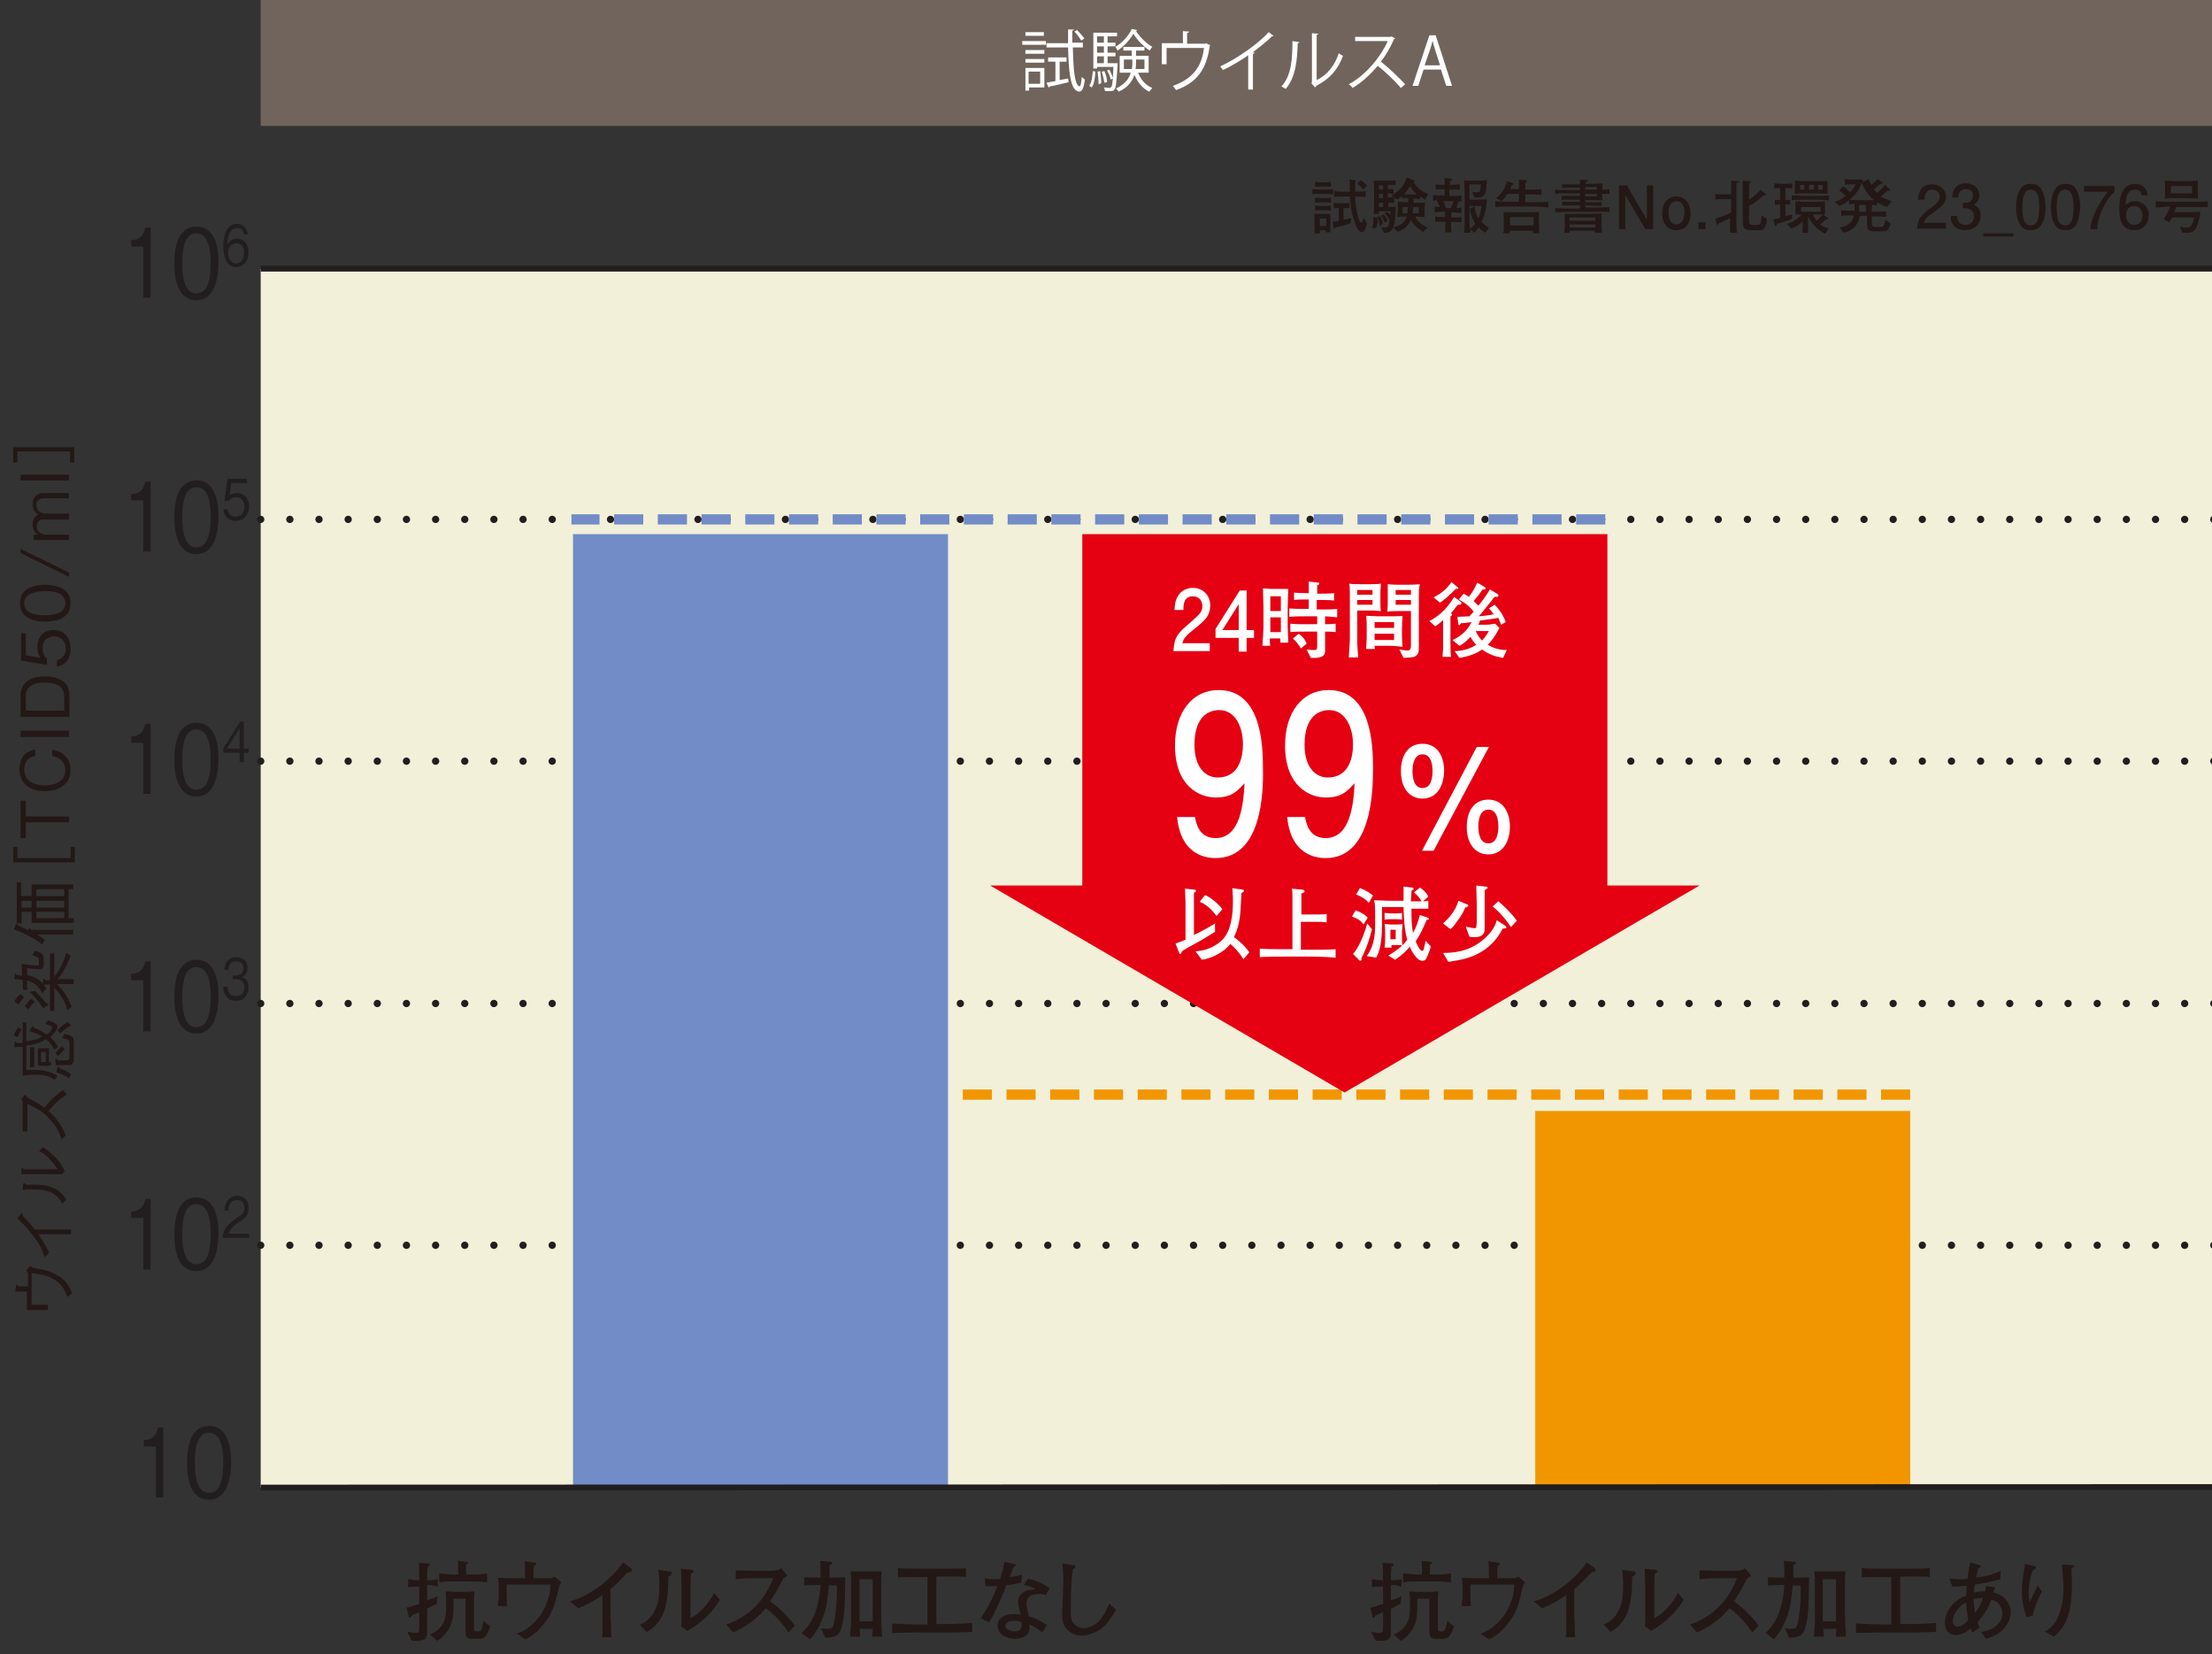 <?xml version="1.0" encoding="utf-8"?>
<!-- Generator: Adobe Illustrator 25.4.8, SVG Export Plug-In . SVG Version: 6.00 Build 0)  -->
<svg version="1.1" id="レイヤー_1" xmlns="http://www.w3.org/2000/svg" xmlns:xlink="http://www.w3.org/1999/xlink" x="0px"
	 y="0px" viewBox="0 0 420 314" style="enable-background:new 0 0 420 314;" xml:space="preserve">
<rect x="0" y="0" width="420" height="314" fill="#333333" stroke="none"/>
<style type="text/css">
	.st0{fill:#231815;}
	.st1{fill:#70645D;}
	.st2{fill:#F2F0D9;}
	.st3{fill:none;stroke:#221E1F;stroke-width:1.384;stroke-linecap:round;stroke-linejoin:round;stroke-dasharray:0,5.535;}
	.st4{fill:#718CC7;}
	.st5{fill:#F29600;}
	.st6{fill:none;stroke:#718CC7;stroke-width:1.937;stroke-dasharray:5.535,2.768;}
	.st7{fill:none;stroke:#F29600;stroke-width:1.937;stroke-dasharray:5.535,2.768;}
	.st8{fill:#221E1F;}
	.st9{fill:#E50012;}
	.st10{fill:#FFFFFF;}
	.st11{fill:none;stroke:#221E1F;stroke-width:1.107;}
</style>
<g>
	<g>
		<g>
			<path class="st0" d="M251.8,36.8h-1.3c-0.1,0-0.8,0-1.3,0.1v-1c0.4,0,1,0.1,1.3,0.1h1.3c0.2,0,0.8,0,1.3-0.1v1
				C252.6,36.9,252,36.8,251.8,36.8z M251.7,38.4h-1c-0.1,0-0.6,0-1,0.1v-1c0.3,0,0.8,0.1,1,0.1h1c0.2,0,0.6,0,1-0.1v1
				C252.3,38.4,251.8,38.4,251.7,38.4z M251.7,39.9h-1c-0.5,0-0.8,0-1,0.1v-1c0.4,0.1,0.9,0.1,1,0.1h1c0.3,0,0.7,0,1-0.1v1
				C252.5,39.9,252.2,39.9,251.7,39.9z M251.7,44.1c0-0.1,0-0.1,0-0.4h-1.1c0,0.2,0,0.3,0,0.6h-1c0-0.4,0-0.6,0-1.3v-1.1
				c0-0.5,0-0.8,0-1.3c0.3,0,0.5,0,1.2,0h0.8c0.4,0,0.5,0,1,0c0,0.5,0,0.9,0,1.1v1c0,0.4,0,0.8,0,1.4H251.7z M251.7,35.4h-1
				c-0.3,0-0.7,0-1,0.1v-1c0.4,0.1,0.9,0.1,1,0.1h1c0.4,0,0.7,0,1-0.1v1C252.6,35.4,252.4,35.4,251.7,35.4z M251.8,41.5h-1.2v1.4
				h1.2V41.5z M256.4,42.4c-1,0.3-1.9,0.6-2.9,0.8c-0.1,0.2-0.1,0.2-0.2,0.2c-0.1,0-0.1-0.1-0.1-0.2l-0.2-1.1c0.3,0,0.4,0,1.2-0.2
				v-2.4c-0.3,0-0.5,0-1,0v-1c0.3,0,0.7,0.1,1,0.1h0.9c0.3,0,0.5,0,1.1-0.1v1c-0.4,0-0.6,0-1.1,0v2.2c0.7-0.1,1.1-0.2,1.5-0.3
				L256.4,42.4z M259.1,43.7c-0.2,0.4-0.4,0.4-0.5,0.4c-0.4,0-0.8-0.6-0.9-0.8c-0.5-1-0.8-2.1-1-2.8c-0.1-0.7-0.3-1.8-0.4-3.2h-1
				c-0.5,0-1.3,0-2,0.1v-1.1c0.7,0.1,1.6,0.1,2,0.1h1c0-0.4,0-2-0.1-2.3l1.1,0.1c0.1,0,0.2,0,0.2,0.1c0,0.1-0.1,0.1-0.2,0.2
				c0,0.5,0,1.1,0,1.9c0.1,0,1.1,0,2-0.1v1.1c-0.8-0.1-1.6-0.1-2-0.1c0,0.9,0.2,2.7,0.6,4c0.1,0.3,0.3,1,0.6,1
				c0.1,0,0.1-0.1,0.2-0.2c0.1-0.2,0.2-0.6,0.2-0.8l0.6,1C259.6,42.4,259.4,43.2,259.1,43.7z M258.8,36c-0.4-0.6-0.8-0.9-1.1-1.2
				l0.7-0.6c0.8,0.5,1,0.9,1.2,1.1L258.8,36z"/>
			<path class="st0" d="M261.3,43.3l-0.8,0c0.3-0.9,0.3-1.2,0.3-2.1l0.7,0.1c0,0.1,0.1,0.4,0.1,0.8C261.5,42.6,261.4,43,261.3,43.3z
				 M270.6,37.9c-0.6-0.4-1-0.6-1-0.6v0.5c-0.4-0.1-0.8-0.1-1.2-0.1c0,0.2,0,0.5,0,0.8h0.6c0.4,0,1.2,0,1.6-0.1c0,0.3-0.1,0.5-0.1,1
				v0.8c0,0.5,0,0.5,0,1c-0.3,0-1.4-0.1-1.6-0.1h-0.2c0.5,1.2,1.7,1.8,2.4,2.1l-0.9,0.8c-0.6-0.3-1.8-1.2-2.3-2.3
				c-0.6,1.5-1.9,2.1-2.5,2.3l-0.9-0.8c0.8-0.2,2.2-0.7,2.6-2.1c-0.6,0-1.2,0-1.8,0.1c0-0.2,0.1-0.7,0.1-0.9v-1c0-0.3,0-0.7,0-1
				c0.6,0,1.3,0.1,1.8,0.1h0.2c0-0.1,0-0.3,0-0.8c-0.5,0-0.9,0-1.2,0.1v-0.5c-0.4,0.4-0.7,0.6-0.9,0.7l-0.6-0.4v1
				c-0.2,0-0.7,0-1.1,0v0.8c0.6,0,0.9,0,1.4-0.1c0,1.8-0.2,3.3-0.4,3.8c-0.4,1.2-1.3,1.2-1.8,1.2l-0.6-1.1c0.3,0,0.5,0.1,0.6,0.1
				c0.9,0,0.9-0.4,1.1-1.7l-0.2,0.2c-0.2-0.5-0.3-0.7-0.8-1.2l0.4-0.3c0.1,0.1,0.4,0.2,0.7,0.6c0-0.3,0-0.4,0-0.7h-2.2
				c0,0.3,0,0.3,0,0.5h-1c0.1-1,0.1-1.1,0.1-2v-2.4c0-0.9,0-1-0.1-1.9c0.6,0,1.1,0,1.7,0h1.3c0.3,0,0.6,0,1.2-0.1v0.9
				c-0.4,0-1.3,0-1.5,0v0.8c0.1,0,0.3,0,0.4,0c0.5,0,0.6,0,0.7,0v0.9c-0.2,0-0.4,0-1.1-0.1v0.8c0.4,0,0.7,0,1.1-0.1l-0.4-0.3
				c1-0.5,1.7-1.3,1.8-1.4c0.7-0.8,1-1.7,1.1-2l1.3,0.5c0.1,0,0.2,0,0.2,0.1c0,0.1-0.1,0.2-0.2,0.2c0.6,1.3,1.8,1.9,2.8,2.4
				L270.6,37.9z M262,42.9c-0.1-0.5-0.2-1.2-0.5-1.7L262,41c0.3,0.4,0.5,1,0.6,1.4L262,42.9z M262.6,35.2h-0.8v0.8h0.8V35.2z
				 M262.6,36.8h-0.8v0.8h0.8V36.8z M262.6,38.5h-0.8v0.8h0.8V38.5z M262.9,42.3c-0.1-0.4-0.3-0.9-0.7-1.3l0.5-0.3
				c0.2,0.2,0.5,0.5,0.8,1.2L262.9,42.3z M266.3,39.3v1.2h0.9c0.1-0.6,0.1-0.9,0.1-1.2H266.3z M267.7,35.3c-0.4,0.8-0.7,1.1-1.1,1.6
				c0.1,0,0.4,0,0.7,0h1.1c0.1,0,0.5,0,0.6,0C268.3,36.3,267.9,35.6,267.7,35.3z M269.5,39.3h-1.2c0,0.5,0,0.8-0.1,1.2h1.2V39.3z"/>
			<path class="st0" d="M277,38.2c-0.2,0.6-0.4,1.1-0.5,1.3c0.2,0,0.9-0.1,1-0.1v1c-0.7,0-1.6-0.1-1.7-0.1h-0.2v1h0.3
				c0.3,0,1.3,0,1.6-0.1v1c-0.2,0-1.3-0.1-1.6-0.1h-0.4c0,0.7,0,1.3,0.1,2h-1.2c0-0.2,0-0.3,0-0.9c0-0.3,0.1-0.8,0.1-1.1h-0.4
				c-0.2,0-0.8,0-1,0c-0.2,0-0.3,0-0.6,0v-1c0.4,0.1,1.3,0.1,1.6,0.1h0.3v-1h-0.4c-0.2,0-0.8,0-1.6,0.1v-1.1c0.8,0.1,0.8,0.1,1,0.1
				c-0.2-0.4-0.2-0.4-0.6-1.3c-0.1,0-0.2,0-0.7,0.1v-1.1c0.5,0.1,1.3,0.1,1.8,0.1h0.4v-1.2h-0.2c-0.2,0-1.3,0-1.5,0.1v-1
				c0.4,0.1,1.4,0.1,1.7,0.1c0-0.6,0-0.8,0-1.3l1,0.1c0.2,0,0.4,0,0.4,0.2c0,0.2-0.1,0.2-0.4,0.3c0,0.2,0,0.2,0,0.7h0.2
				c0.6,0,1.4-0.1,1.7-0.1v1c-0.1,0-0.2,0-0.4,0c-0.2,0-1,0-1.2,0h-0.4v1.2h0.5c0.4,0,1.4,0,1.8-0.1v1.1
				C277.5,38.3,277.4,38.3,277,38.2z M274.2,38.2H274c0.1,0.1,0.4,0.8,0.6,1.3h0.9c0.1-0.2,0.2-0.6,0.5-1.3H274.2z M282,44.2
				c-0.4-0.3-0.9-0.6-1.2-1c-0.4,0.5-0.7,0.8-0.9,1l-0.7-0.7c0,0.2,0,0.7,0,0.7H278c0.1-0.7,0.1-3.2,0.1-3.5v-3.9
				c0-0.4-0.1-2.2-0.1-2.6c0.5,0.1,1.3,0.1,1.6,0.1h1.1c0.4,0,0.7,0,1.6-0.1c-0.1,1.7-0.1,2.3-0.5,2.8c-0.3,0.4-0.8,0.5-1.3,0.5
				c-0.2,0-0.4,0-0.5,0l-0.5-1.1c0.2,0,0.7,0.1,1,0.1c0.2,0,0.4,0,0.5-0.3c0.1-0.3,0.2-0.9,0.2-1.2H279v2.9h1.6c0.4,0,1.4,0,1.7-0.1
				c0,1.5-0.4,3.1-1,4.3c0.3,0.3,0.5,0.5,1.4,1.2L282,44.2z M279,39v1.8c0,0.9,0,1.8,0.1,2.7c0.6-0.5,0.8-0.8,1-1
				c-0.2-0.3-0.9-1.6-1-2.9l0.9-0.4c0.1,0.8,0.3,1.6,0.7,2.3c0.2-0.5,0.5-1.3,0.6-2.4H279z"/>
			<path class="st0" d="M290.6,39.2h-3.4c-1.1,0-2.2,0-3.3,0.1v-1.1c1.1,0.1,2.8,0.1,3.3,0.1h1.2v-1.5h-2.2
				c-0.2,0.3-0.6,0.9-1.1,1.4l-1-0.6c1.2-0.9,1.8-2.2,2-3.2l1,0.3c0.2,0.1,0.3,0.1,0.3,0.2c0,0.2-0.2,0.2-0.4,0.2
				c-0.1,0.3-0.1,0.5-0.3,0.8h1.7c0-0.7,0-1.6,0-1.8l1.1,0.1c0.2,0,0.4,0,0.4,0.2c0,0.1-0.1,0.2-0.3,0.3c0,0.3,0,0.9,0,1.3h0.8
				c0.7,0,1.5,0,2.3-0.1v1.1c-1-0.1-2.2-0.1-2.3-0.1h-0.8v1.5h1.1c1.1,0,2.2,0,3.3-0.1v1.1C292.5,39.2,290.7,39.2,290.6,39.2z
				 M291.1,44.3c0-0.4,0-0.4,0-0.5h-4.5c0,0.3,0,0.4,0,0.5h-1.2c0-0.2,0.1-0.4,0.1-0.6c0-0.3,0-0.8,0-1v-1.1c0-0.4,0-1,0-1.3
				c0.8,0,1.9,0,2.5,0h1.8c0.7,0,1.7,0,2.4-0.1c0,0.2,0,1.1,0,1.3V43c0,0.4,0,0.8,0.1,1.3H291.1z M291.2,41.2h-4.5v1.6h4.5V41.2z"/>
			<path class="st0" d="M302.2,40.2h-3.5c-0.6,0-1.8,0-3.4,0.1v-0.8c1,0.1,2.3,0.1,3.4,0.1h1.3V39h-0.9c-0.6,0-1.7,0-2.5,0v-0.7
				c0.5,0,0.8,0,2.5,0h0.9v-0.4h-0.8c-0.2,0-2.1,0-2.7,0v-0.7c0.8,0,1.8,0,2.7,0h0.8v-0.5h-1.3c-1.2,0-2.4,0-3.4,0.1V36
				c0.9,0.1,1.9,0.1,3.4,0.1h1.3v-0.5h-0.7c-0.3,0-2.3,0-2.7,0.1v-0.7c0.7,0,2,0,2.7,0h0.7c0-0.4,0-0.6,0-0.9l1.3,0.1
				c0.1,0,0.2,0,0.2,0.1c0,0.1-0.2,0.3-0.4,0.3c0,0,0,0.3,0,0.3h0.6c0.1,0,1.5,0,2.6-0.1c0,0.4-0.1,0.8-0.1,1.2c0.5,0,1,0,1.4-0.1
				v0.9c-0.2,0-1.2,0-1.4,0c0,0.2,0,0.9,0.1,1.2c-0.8,0-1.7,0-2.5,0H301v0.4h0.6c0.6,0,1.7,0,2.5,0v0.7c-0.8,0-1.7-0.1-2.5-0.1H301
				v0.4h1.2c2.1,0,2.8,0,3.4-0.1v0.9C304.4,40.2,303.1,40.2,302.2,40.2z M302.8,44.2c0-0.1,0-0.2,0-0.4h-4.8c0,0.3,0,0.3,0,0.4H297
				c0-0.3,0.1-0.7,0.1-1.2v-1.1c0-0.6,0-1,0-1.3c0.9,0,1.4,0,2.1,0h2.9c1.3,0,1.4,0,2-0.1c0,0.4,0,1.2,0,1.3V43c0,0.2,0,0.9,0.1,1.2
				H302.8z M302.9,41.3H298v0.6h4.9V41.3z M302.9,42.6H298v0.6h4.9V42.6z M303.2,35.5H301V36h2.2V35.5z M303.2,36.8H301v0.5h2.2
				V36.8z"/>
			<path class="st0" d="M312.4,43.5l-3.8-6.5v6.5h-1.2v-8.3h1.5l3.8,6.5v-6.5h1.2v8.3H312.4z"/>
			<path class="st0" d="M318.3,43.7c-1.6,0-2.7-1.2-2.7-3.2s1.1-3.2,2.7-3.2c1.6,0,2.7,1.3,2.7,3.2C321,42.5,320,43.7,318.3,43.7z
				 M318.3,38.2c-1.1,0-1.5,1.1-1.5,2.2c0,1.1,0.4,2.2,1.5,2.2c1.1,0,1.5-1.1,1.5-2.2C319.9,39.4,319.5,38.2,318.3,38.2z"/>
			<path class="st0" d="M322.5,43.5v-1.3h1.3v1.3H322.5z"/>
			<path class="st0" d="M329.7,34.7c0,0.2,0,0.9,0,1.4v2.8c0,0.4,0,1.9,0,2.3c0,1.8,0,2.2,0.1,3h-1.3c0-0.6,0-0.8,0-1
				c0-0.3,0-1.6,0-1.8c-0.4,0.2-1,0.5-1.3,0.6c-0.1,0.1-0.8,0.4-0.9,0.4c-0.1,0.2-0.1,0.4-0.2,0.4c-0.1,0-0.1,0-0.1-0.2l-0.3-1.1
				c0.9-0.2,2.6-0.9,3-1.2c0-0.4,0-0.5,0-1.3v-1.2h-1.9c-0.4,0-0.7,0-1.1,0.1v-1.1c0.4,0.1,0.9,0.1,1.1,0.1h1.9c0-0.5,0-0.6,0-1.4
				c0-0.5,0-0.9,0-1.2l1.2,0.1c0.2,0,0.4,0,0.4,0.2C330,34.6,329.9,34.7,329.7,34.7z M334.2,43.7h-1.7c-1.5,0-1.6-0.7-1.6-2v-4.9
				c0-0.3,0-2.1,0-2.5l1.2,0.1c0.2,0,0.3,0,0.3,0.2c0,0.1-0.1,0.2-0.3,0.3c0,0.8,0,1,0,1.3v1.7c0.1-0.1,1.1-0.6,2.2-1.9l0.9,0.8
				c0.1,0.1,0.1,0.1,0.1,0.2c0,0.1-0.1,0.1-0.2,0.1c0,0-0.1,0-0.2,0c-0.8,0.7-1.8,1.5-2.8,2v2.6c0,0.7,0.1,1,0.7,1h0.9
				c0.5,0,0.7-0.2,0.8-1.8l1,0.7C335.3,43.1,335,43.7,334.2,43.7z"/>
			<path class="st0" d="M340.2,41.6c-0.5,0.2-1.2,0.4-2.8,0.9c0,0.1-0.1,0.4-0.2,0.4c-0.1,0-0.1-0.1-0.2-0.2l-0.3-1.1
				c0.5,0,1-0.2,1.3-0.2v-2.6c-0.5,0-0.7,0-1,0.1v-1c0.3,0.1,0.5,0.1,1,0.1v-2.3c-0.6,0-0.8,0-1.1,0.1v-1c0.2,0,0.6,0.1,1.2,0.1h1.1
				c0.4,0,0.7,0,1.1-0.1v1c-0.3-0.1-0.8-0.1-1.1-0.1H339v2.3c0.1,0,0.6,0,0.9-0.1v1c-0.3-0.1-0.6-0.1-0.9-0.1V41
				c0,0,0.8-0.2,1.3-0.3L340.2,41.6z M346.6,44.4c-2-0.9-3-2.7-3.3-3.4c0,0.6,0,2.7,0,3.2h-1.1c0.1-0.5,0.1-1.8,0.1-2.2
				c-0.6,0.6-1,0.9-2.2,1.4l-0.8-0.9c0.8-0.2,1.7-0.6,2.8-1.8c-0.8,0-0.8,0-1.2,0c0-0.2,0-0.7,0-0.9v-0.7c0-0.1,0-0.7,0-0.9
				c0.3,0,1.1,0.1,1.4,0.1h0.2h2.4c0.5,0,1.1,0,1.6-0.1c0,0.2,0,0.7,0,0.9v0.8c0,0.5,0,0.5,0,0.8c-0.6,0-1.2,0-1.8,0h-0.5
				c0.1,0.3,0.4,0.8,0.8,1.2c0.3-0.3,0.7-0.7,1.1-1.2l0.9,0.6c0.1,0,0.1,0.1,0.1,0.2c0,0.2-0.2,0.2-0.5,0.2c-0.4,0.4-0.5,0.5-1,0.9
				c0.6,0.5,1.2,0.6,1.6,0.7L346.6,44.4z M344.9,37.9h-2.4c-0.5,0-1.5,0-2.3,0.1v-0.9c0.9,0,1.8,0.1,2.3,0.1h2.4
				c0.6,0,1.3,0,2.4-0.1V38C346.3,38,345.5,37.9,344.9,37.9z M347,35.3V36c0,0.1,0,0.7,0,0.8c-0.5,0-1.5-0.1-2-0.1h-2.3
				c-0.6,0-1.2,0-1.9,0.1c0-0.1,0-0.7,0-0.8v-0.6c0-0.4,0-0.9,0-1.1c0.3,0,1.4,0.1,1.8,0.1h2.3c0,0,1.4,0,2.1,0
				C347,34.7,347,35,347,35.3z M342.6,35.1h-0.8V36h0.8V35.1z M345.7,39.3H342v0.9h3.7V39.3z M344.4,35.1h-0.9V36h0.9V35.1z
				 M346.1,35.1h-0.9V36h0.9V35.1z"/>
			<path class="st0" d="M358.3,39.3c-0.7-0.2-1.3-0.6-1.9-0.9V39c-0.4-0.1-0.7-0.1-1-0.1v1.3c1.9,0,2,0,2.7-0.1v1.1
				c-0.7-0.1-0.9-0.1-2.7-0.1v1.4c0,0.5,0.3,0.6,0.7,0.6h1h0.2c0.2,0,0.3-0.1,0.4-0.4c0.1-0.1,0.2-0.5,0.3-1l1,0.8
				c-0.5,1.4-0.8,1.4-1.6,1.4h-1.7c-1.2,0-1.2-0.8-1.2-1.3v-1.6h-1.4c-0.1,0.7-0.3,1.5-1.2,2.3c-0.3,0.2-0.9,0.7-1.8,0.9l-0.8-1
				c2.2-0.4,2.5-1.5,2.7-2.3c-1.6,0-1.7,0-2.4,0.1v-1.1c0.6,0.1,0.8,0.1,2.5,0.1c0-0.2,0.1-0.7,0-1.3c-0.5,0-0.5,0-1,0.1v-0.8
				c-0.6,0.5-1.2,0.9-1.9,1.1l-0.8-0.8c0.9-0.3,1.3-0.5,2.1-1.1c-0.7-0.6-1-0.8-1.3-1.1l0.8-0.7c0.4,0.2,0.9,0.7,1.3,1.1
				c0.5-0.6,0.8-0.9,1-1.5h-0.9c-0.2,0-0.7,0-1.1,0.1v-1.1c0.2,0,0.8,0.1,1,0.1h1.2c0.4,0,0.8,0,1.1,0l0.2,0.3c0,0.1,0,0.1,0,0.1
				l1-0.5c0.1,0.3,0.2,0.6,0.5,1.1c0.3-0.2,0.7-0.6,1.2-1.1l0.9,0.6c0,0,0.1,0.1,0.1,0.2c0,0.1-0.1,0.1-0.2,0.1c-0.1,0-0.1,0-0.3,0
				c-0.3,0.3-0.6,0.6-1.2,1c0.3,0.4,0.5,0.6,0.6,0.7c0.3-0.2,1.2-1,1.5-1.5l0.9,0.8c0,0,0.1,0.1,0.1,0.2c0,0.1-0.1,0.1-0.2,0.1
				c-0.1,0-0.2,0-0.3,0c-0.3,0.3-0.8,0.7-1.3,1.1c0.6,0.4,1.3,0.6,2.1,0.9L358.3,39.3z M353.5,34.7c-0.2,0.6-0.7,1.9-2.3,3.2
				c0.2,0,0.4,0.1,1.4,0.1h1.9c0.1,0,0.8,0,1.3,0C355.4,37.6,354.4,36.9,353.5,34.7z M354.3,38.9H353c0,0.7,0,1.2,0,1.3h1.3V38.9z"
				/>
			<path class="st0" d="M367.2,40.3c-1.2,0.8-1.7,1.2-1.9,2h4.2v1.1h-5.5c0.2-1.9,0.5-2.3,2.6-3.9c1.4-1.1,1.7-1.4,1.7-2.2
				c0-0.6-0.4-1.3-1.4-1.3c-1.4,0-1.4,1.2-1.5,1.9h-1.2c0-0.7,0.1-1.3,0.5-1.9c0.6-0.9,1.6-1,2.2-1c1.5,0,2.6,1,2.6,2.4
				C369.4,38.6,368.8,39.1,367.2,40.3z"/>
			<path class="st0" d="M373.1,43.7c-0.5,0-1.7-0.1-2.3-1.1c-0.4-0.6-0.4-1.1-0.4-1.6h1.2c0,0.4,0.1,1.7,1.6,1.7
				c0.7,0,1.6-0.4,1.6-1.6c0-0.6-0.2-0.9-0.4-1.1c-0.4-0.4-1-0.5-1.3-0.5c-0.1,0-0.3,0-0.4,0v-1c0.2,0,0.4,0,0.5,0
				c0.4,0,1.4-0.1,1.4-1.4c0-1-0.7-1.2-1.3-1.2c-1.4,0-1.5,1.2-1.5,1.6h-1.1c0-0.7,0.2-2.7,2.6-2.7c1.2,0,2.5,0.7,2.5,2.3
				c0,1-0.5,1.4-1,1.8c0.3,0.1,1.3,0.6,1.3,2.1C376,42.8,374.6,43.7,373.1,43.7z"/>
			<path class="st0" d="M376.6,44.9v-0.6h5.7v0.6H376.6z"/>
			<path class="st0" d="M387.7,42.5c-0.6,1.1-1.5,1.2-2.1,1.2c-0.9,0-1.6-0.2-2.1-1.2c-0.6-1-0.7-2.3-0.7-3.2c0-0.8,0.1-2.1,0.7-3.2
				c0.6-1.1,1.4-1.2,2.1-1.2c0.8,0,1.6,0.2,2.1,1.2c0.5,1,0.7,2.3,0.7,3.2C388.4,40.2,388.3,41.5,387.7,42.5z M385.6,36
				c-1.3,0-1.6,1.5-1.6,3.4c0,1.7,0.2,3.4,1.6,3.4c1.3,0,1.6-1.5,1.6-3.4C387.2,37.6,387,36,385.6,36z"/>
			<path class="st0" d="M394.3,42.5c-0.6,1.1-1.5,1.2-2.1,1.2c-0.9,0-1.6-0.2-2.1-1.2c-0.6-1-0.7-2.3-0.7-3.2c0-0.8,0.1-2.1,0.7-3.2
				c0.6-1.1,1.4-1.2,2.1-1.2c0.8,0,1.6,0.2,2.1,1.2c0.5,1,0.7,2.3,0.7,3.2C394.9,40.2,394.8,41.5,394.3,42.5z M392.1,36
				c-1.3,0-1.6,1.5-1.6,3.4c0,1.7,0.2,3.4,1.6,3.4c1.3,0,1.6-1.5,1.6-3.4C393.7,37.6,393.5,36,392.1,36z"/>
			<path class="st0" d="M398.2,43.5h-1.3c0.1-1.7,1.2-4.4,3.3-7.1h-4.5v-1.1h5.8v1.1C399.8,37.9,398.3,41,398.2,43.5z"/>
			<path class="st0" d="M405.2,43.7c-2.8,0-2.8-3-2.8-4.1c0-1.2,0.1-4.7,3-4.7c0.9,0,2.2,0.4,2.4,2.2h-1.1c-0.1-0.3-0.2-1.1-1.3-1.1
				c-1.6,0-1.8,1.8-1.8,2.9c0.5-0.4,0.9-0.7,1.8-0.7c1,0,2.6,0.6,2.6,2.8C407.9,42.5,406.9,43.7,405.2,43.7z M405.3,39.1
				c-1.4,0-1.6,1.1-1.6,1.8c0,0.9,0.5,1.8,1.5,1.8c0.6,0,1.6-0.3,1.6-1.8C406.7,39.6,406,39.1,405.3,39.1z"/>
			<path class="st0" d="M415.8,39.3h-2.6c-0.3,0.8-0.3,0.8-0.4,1h3.1c0.5,0,1.5-0.1,1.9-0.1c-0.2,1.8-0.7,2.9-0.9,3.2
				c-0.4,0.8-1.2,0.8-1.9,0.8c-0.3,0-0.4,0-0.6,0l-0.5-1.2c0.4,0.1,0.9,0.2,1.3,0.2c0.7,0,1.1-0.4,1.4-1.9h-4.2
				c-0.1,0.2-0.4,0.7-0.5,0.9l-1.1-0.6c0.6-0.8,1.2-2.2,1.3-2.4c-0.3,0-0.8,0-1.4,0.1c-0.2,0-1.2,0.1-1.4,0.1v-1.2
				c1.1,0.1,2.7,0.1,3.3,0.1h3.3c0.3,0,2.1,0,3.3-0.1v1.1C417.7,39.3,415.9,39.3,415.8,39.3z M415,37.6H413c-0.6,0-1.5,0-2,0.1
				c0.1-0.3,0.1-0.7,0.1-1.1v-0.7c0-0.4,0-1.2-0.1-1.6c0.4,0,1.8,0.1,2.2,0.1h1.8c0.5,0,1.3,0,2-0.1c0.1,0,0.2,0,0.3,0
				c0,0.2,0,1.1,0,1.3v0.8c0,0.3,0,1,0.1,1.3C416.9,37.7,415.4,37.6,415,37.6z M416.2,35.3h-4v1.4h4V35.3z"/>
		</g>
	</g>
	<rect x="49.5" class="st1" width="371" height="23.9"/>
	<g>
		<g>
			<path class="st0" d="M2.9,245.3l0.1-1c0-0.2,0-0.4,0.2-0.4c0.1,0,0.1,0,0.3,0.3h1.8v-2.5c0-0.1-0.1-0.2-0.3-0.6l0.8-0.8
				c0.3,0.3,0.4,0.3,0.5,0.4c1.3,0.2,2.8,0.4,4.2,1.2c2,1,2.6,2.2,3.2,3.6l-0.9,0.7c-0.4-1-0.8-2.1-2.2-3.1c-1.5-1-2.9-1.2-4.6-1.4
				v6h3.1v1h-4v-3.5H2.9z"/>
			<path class="st0" d="M13.4,234.3H7.3c1,1.5,1.5,2.4,2,3.5l-0.8,0.9c-0.4-1.1-0.7-2.2-2.2-4.1c-1.3-1.7-2.3-2.6-3-3.3l0.7-0.9
				c0,0,0.1-0.1,0.2-0.1c0,0,0.1,0,0.1,0.2c0,0.1,0,0.1,0,0.3c1,1.1,1.4,1.4,2.3,2.6h6.9V234.3z"/>
			<path class="st0" d="M4,222.9l0.1-1c0-0.1,0.1-0.2,0.1-0.2c0.1,0,0.1,0,0.3,0.3h6.4c-0.3-0.6-0.7-1.2-1.6-2.1
				c-0.9-0.9-1.4-1.2-1.9-1.4l0.8-0.7c0.6,0.4,1.3,0.9,2.4,2c1,1.1,1.4,1.9,1.7,2.5l-0.5,0.6H4z M11.8,228.5
				c-0.7-1.3-1.6-2.7-5.5-2.7c-0.8,0-1.5,0-2,0.1l0.1-1c0-0.1,0-0.3,0.2-0.3c0.1,0,0.1,0,0.3,0.3c2.4,0,3.1,0,3.9,0.2
				c2.3,0.5,3,1.5,3.8,2.6L11.8,228.5z"/>
			<path class="st0" d="M4.8,207.8c0.4,0.6,0.4,0.6,0.6,0.7c1.5,0.7,2.1,1.1,3,1.8c1-1.2,2.1-2.4,3.6-3.4l0.7,0.9
				c-0.6,0.4-1.2,0.7-2.1,1.6c-0.7,0.7-1.1,1.2-1.4,1.5c1.8,1.6,2.5,2.9,3.3,4.6l-0.8,0.8c-0.4-1.1-0.8-2.4-2.4-4
				c-1.6-1.7-3-2.2-4.1-2.7v5.2H4.3v-5.6c0-0.2-0.2-0.5-0.3-0.6L4.8,207.8z"/>
			<path class="st0" d="M4.9,197.7c1.5-0.2,2.4-0.5,3.1-0.9c-0.5-0.4-1.1-0.7-2.4-1L6,195c0.1-0.1,0.1-0.2,0.2-0.2
				c0.1,0,0.1,0.1,0.2,0.3c1.3,0.5,1.4,0.6,2.5,1.3c0.5-0.4,1-1,1-1.3c0-0.3-0.9-0.6-1.3-0.7l0.5-0.7c0.3,0.1,1.8,0.5,1.8,1.2
				c0,0.7-1,1.6-1.4,2c0.6,0.4,1.2,1.3,1.5,1.8l-0.7,0.6c-0.3-0.6-0.6-1.2-1.5-2c-0.7,0.4-1.7,0.9-3.8,1.2v4.6c0.4,0,1.1,0,1.5,0
				c2.5,0,3.7,0.7,4.4,1.1l-0.5,0.8c-0.6-0.4-1.6-1-3.8-1c-1,0-1.7,0.1-2.3,0.2v-5.5c-0.4,0-1.4,0.1-1.6,0.1l0.1-0.9
				c0-0.1,0-0.2,0.1-0.2c0.1,0,0.2,0.2,0.3,0.3c0.4,0,0.7,0,1.1,0v-3.9h0.7V197.7z M2.6,196.5c0.3-0.6,0.7-1.3,0.8-1.5l0.7,0.4
				c0,0-0.4,0.7-0.8,1.5L2.6,196.5z M6.5,202.6H5.7v-3.8h0.8V202.6z M7.2,202.4V199h2.1v2.6h0.4v0.7H7.2z M7.8,199.7v1.9h0.9v-1.9
				H7.8z M10.5,201.2c0-0.2,0.1-0.2,0.2-0.2c0.1,0,0.2,0.1,0.3,0.3h1.6c0.4,0,0.6-0.1,0.6-0.7v-2.5c0-0.6-0.2-0.9-1.4-1l0.4-0.8
				c1.6,0.3,1.8,0.6,1.8,1.4v3.2c0,1-0.2,1.3-1.1,1.3h-2.3L10.5,201.2z M10.5,199.9c0.5-0.6,0.9-0.9,1.3-1.3l0.5,0.6
				c-0.5,0.5-0.9,0.8-1.3,1.3L10.5,199.9z M13.1,204.7c-0.7-0.5-1.3-0.8-2.4-1.1l0.2-0.9c0-0.1,0.1-0.2,0.2-0.2
				c0.1,0,0.2,0.2,0.2,0.3c1,0.4,1.5,0.6,2.2,1.1L13.1,204.7z M10.9,195.6c0.7-0.7,1.1-1.1,2-1.6l0.6,0.7c-0.9,0.4-1.7,1.1-2.1,1.5
				L10.9,195.6z"/>
			<path class="st0" d="M8,188.6c-0.9-2-2.3-2.3-2.9-2.5l0.1,1.8H4.4L4.3,186c-0.8-0.1-0.9-0.1-1.6-0.1l0.1-0.8c0-0.2,0-0.3,0.1-0.3
				s0.2,0.2,0.2,0.3c0.3,0,0.6,0.1,1.1,0.1L4.1,183c2.5,0.3,2.7,0.3,3,0.3c0.3,0,0.3-0.2,0.3-0.5v-0.5c0-0.6-0.2-0.6-1.3-1l0.6-0.8
				c1,0.3,1.6,0.6,1.6,1.5v0.9c0,0.4,0,1.1-0.8,1.1c-0.3,0-2.1-0.2-2.4-0.2l0.1,1.3c0.8,0.2,2.3,0.5,3.6,2.5L8,188.6z M2.7,190.1
				c0.4-0.7,0.8-1,1.2-1.4l0.7,0.6c-0.4,0.4-0.7,0.8-1.1,1.4L2.7,190.1z M4.7,191.1c0.5-0.8,0.8-1.1,1.2-1.5l0.7,0.5
				c-0.4,0.5-0.8,0.9-1.2,1.5L4.7,191.1z M6.6,188.1c0.8,0.8,1.4,1.4,2.2,2.4c0.4,0,0.4,0,0.4,0.2c0,0.1-0.1,0.1-0.2,0.2l-0.8,0.5
				c-0.9-1.3-1.6-2.2-2.6-3.1L6.6,188.1z M10.3,185.4c0.7-0.8,1.6-2.2,2.3-4.5l0.8,0.5c-0.8,2.3-1.8,3.7-2.5,4.5H14v0.9h-3.2
				c0.8,0.8,1.9,2,2.8,4.3l-0.8,0.7c-0.6-2.1-1.6-3.4-2.5-4.3v4.4H9.5v-5H8.1l0.1-0.9c0-0.1,0-0.2,0.1-0.2c0.1,0,0.2,0.1,0.3,0.3
				h0.9v-5.1h0.8V185.4z"/>
			<path class="st0" d="M3.3,175.6c0.7,0.3,1.4,0.7,2.1,1c0.1-0.2,0.1-0.4,0.2-0.4c0.1,0,0.3,0.2,0.3,0.3h8v0.9H7
				c0.6,0.4,1,0.6,1.5,1L8,179.3c-1-0.8-2.2-1.5-2.7-1.7c-1.3-0.7-2.3-1-2.7-1.2l0.4-0.9c0-0.1,0.1-0.2,0.2-0.2
				C3.2,175.3,3.2,175.4,3.3,175.6z M4.1,170.1H6v-2.2h7.9v0.9H13v5.5h1v0.9H6v-2.1H4.1v2.2H3.2v-7.8h0.8V170.1z M4.1,171v1.3H6V171
				H4.1z M6.9,168.8v1.3h5.3v-1.3H6.9z M6.9,171v1.3h5.3V171H6.9z M6.9,173.1v1.2h5.3v-1.2H6.9z"/>
			<path class="st0" d="M13.4,160.8h0.8v2.9H2.5v-2.9h0.8v2.1h10.1V160.8z"/>
			<path class="st0" d="M4.9,155h8.2v1.1H4.9v3h-1V152h1V155z"/>
			<path class="st0" d="M13.4,146.2c0,2.6-2.1,4-4.9,4c-2.6,0-4.8-1.3-4.8-4.2c0-0.6,0.1-2.2,1.4-3.1c0.6-0.4,1.2-0.6,1.6-0.6v1.2
				c-1.7,0.3-2.1,1.6-2.1,2.6c0,2.8,3,3,3.9,3c1.8,0,3.9-0.7,3.9-2.9c0-2.1-2-2.6-2.5-2.7v-1.2C11.9,142.7,13.4,143.9,13.4,146.2z"
				/>
			<path class="st0" d="M13.1,139.9H3.9v-1.2h9.2V139.9z"/>
			<path class="st0" d="M12.4,129.7c0.6,0.6,0.8,1.7,0.8,2.4v4H3.9v-4c0-2.5,1.9-3.7,4.6-3.7C10.3,128.4,11.6,128.9,12.4,129.7z
				 M4.9,132.1v2.8h7.3v-2.8c0-0.8-0.4-1.4-0.7-1.7c-0.6-0.5-1.6-0.8-2.9-0.8C7,129.5,4.9,130,4.9,132.1z"/>
			<path class="st0" d="M13.4,123.2c0,2-1,3.1-2.6,3.3v-1.2c1.1-0.2,1.7-1.1,1.7-2.1c0-1.3-0.8-2.4-2.3-2.4c-0.4,0-2.1,0.2-2.1,2.2
				c0,0.6,0.1,1.5,0.8,2v1.2l-4.9-0.8v-5.2h0.9v4.2l2.8,0.5c-0.2-0.3-0.6-0.9-0.6-2c0-1.9,1.1-3.3,3.1-3.3
				C12.3,119.6,13.4,121.2,13.4,123.2z"/>
			<path class="st0" d="M13.4,114.5c0,2.8-2.5,3.5-4.8,3.5s-4.8-0.7-4.8-3.5s2.6-3.5,4.8-3.5C10.8,111.1,13.4,111.7,13.4,114.5z
				 M4.6,114.5c0,1.8,1.8,2.3,3.9,2.3c2.1,0,3.9-0.5,3.9-2.3c0-1.8-1.8-2.3-3.9-2.3C6.4,112.3,4.6,112.8,4.6,114.5z"/>
			<path class="st0" d="M13.1,108.7v0.8L3.9,105v-0.8L13.1,108.7z"/>
			<path class="st0" d="M13.1,94.6H8.3c-0.5,0-1.4,0.2-1.4,1.2c0,1.7,1.6,1.7,1.8,1.7h4.4v1.1H8.3c-1.1,0-1.3,0.8-1.3,1.3
				c0,1.6,1.7,1.6,1.8,1.6h4.3v1H6.4v-1h0.9c-0.6-0.3-1.1-0.8-1.1-1.9c0-1.4,0.7-1.7,1.1-1.9c-0.5-0.4-1.1-0.8-1.1-2
				c0-1.6,1.1-2.1,2-2.1h4.9V94.6z"/>
			<path class="st0" d="M13.1,91.2H3.9v-1.1h9.2V91.2z"/>
			<path class="st0" d="M3.3,87.8H2.5v-2.9h11.6v2.9h-0.8v-2.1H3.3V87.8z"/>
		</g>
	</g>
	<polyline class="st2" points="49.5,282.4 420.5,282.3 420.5,51 49.5,51 49.5,282.4 	"/>
	<path class="st3" d="M49.5,236.4H421"/>
	<path class="st3" d="M49.5,190.5H421 M49.5,144.5H421 M49.5,98.6H421"/>
	<rect x="108.8" y="101.4" class="st4" width="71.2" height="181"/>
	<rect x="291.5" y="210.9" class="st5" width="71.2" height="71.5"/>
	<line class="st6" x1="304.8" y1="98.6" x2="108.5" y2="98.6"/>
	<line class="st7" x1="362.7" y1="207.8" x2="181.9" y2="207.8"/>
	<g>
		<path class="st8" d="M29.6,284.4v-9.8h-2.3v-1.2c1-0.1,2.2-0.2,2.7-2.4h1v13.3H29.6z"/>
		<path class="st8" d="M39.7,284.7c-3.4,0-4.2-3.7-4.2-7s0.8-7,4.2-7s4.2,3.7,4.2,7C43.8,281,43,284.7,39.7,284.7z M39.7,272
			c-2.2,0-2.7,2.7-2.7,5.7c0,3.1,0.6,5.7,2.7,5.7c2.1,0,2.7-2.6,2.7-5.7C42.4,274.6,41.8,272,39.7,272z"/>
	</g>
	<g>
		<path class="st8" d="M27.2,241v-9.8h-2.3V230c1-0.1,2.2-0.2,2.7-2.4h1V241H27.2z"/>
		<path class="st8" d="M37.3,241.3c-3.4,0-4.2-3.7-4.2-7s0.8-7,4.2-7s4.2,3.7,4.2,7C41.4,237.6,40.6,241.3,37.3,241.3z M37.3,228.6
			c-2.2,0-2.7,2.7-2.7,5.7c0,3.1,0.6,5.7,2.7,5.7c2.1,0,2.7-2.6,2.7-5.7C40,231.2,39.4,228.6,37.3,228.6z"/>
		<path class="st8" d="M42.3,234.9c0.1-1.9,1.1-2.6,2.7-3.7c1-0.7,1.4-0.9,1.4-1.9c0-1.2-0.8-1.5-1.4-1.5c-1.5,0-1.6,1.5-1.6,2h-0.8
			c0-0.4,0.1-1.2,0.6-1.9c0.6-0.8,1.5-0.9,1.8-0.9c0.9,0,2.2,0.5,2.2,2.3c0,1.4-0.7,2-1.8,2.7c-1.6,1-1.8,1.7-2,2.2h3.9v0.8H42.3z"
			/>
	</g>
	<g>
		<path class="st8" d="M27.2,195.9v-9.8h-2.3v-1.2c1-0.1,2.2-0.2,2.7-2.4h1v13.3H27.2z"/>
		<path class="st8" d="M37.3,196.2c-3.4,0-4.2-3.7-4.2-7s0.8-7,4.2-7s4.2,3.7,4.2,7C41.4,192.6,40.6,196.2,37.3,196.2z M37.3,183.6
			c-2.2,0-2.7,2.7-2.7,5.7c0,3.1,0.6,5.7,2.7,5.7c2.1,0,2.7-2.6,2.7-5.7C40,186.1,39.4,183.6,37.3,183.6z"/>
		<path class="st8" d="M44.8,190c-0.7,0-1.5-0.2-2-1.1c-0.4-0.6-0.4-1.2-0.4-1.6h0.8c0,0.4,0.1,1.8,1.6,1.8c1.1,0,1.6-0.8,1.6-1.7
			c0-1.1-0.8-1.5-1.5-1.5h-0.7v-0.7h0.6c0.5,0,1.4-0.3,1.4-1.4c0-0.6-0.3-1.3-1.4-1.3c-0.4,0-0.9,0.1-1.1,0.5
			c-0.3,0.4-0.3,0.8-0.3,1.1h-0.8c0.1-1.9,1.3-2.4,2.3-2.4c1.3,0,2.1,0.8,2.1,2c0,1.3-0.8,1.7-1.1,1.8c0.4,0.1,1.3,0.4,1.3,1.9
			C47.2,188.9,46.3,190,44.8,190z"/>
	</g>
	<g>
		<path class="st8" d="M27.2,150.8v-9.8h-2.3v-1.2c1-0.1,2.2-0.2,2.7-2.4h1v13.3H27.2z"/>
		<path class="st8" d="M37.3,151.2c-3.4,0-4.2-3.7-4.2-7s0.8-7,4.2-7s4.2,3.7,4.2,7C41.4,147.5,40.6,151.2,37.3,151.2z M37.3,138.5
			c-2.2,0-2.7,2.7-2.7,5.7c0,3.1,0.6,5.7,2.7,5.7c2.1,0,2.7-2.6,2.7-5.7C40,141.1,39.4,138.5,37.3,138.5z"/>
		<path class="st8" d="M46.3,142.9v1.8h-0.8v-1.8h-3.1v-0.8l3.2-5.1h0.7v5.1h0.9v0.8H46.3z M45.5,138.3l-2.4,3.8h2.4V138.3z"/>
	</g>
	<g>
		<path class="st8" d="M27.2,104.8V95h-2.3v-1.2c1-0.1,2.2-0.2,2.7-2.4h1v13.3H27.2z"/>
		<path class="st8" d="M37.3,105.2c-3.4,0-4.2-3.7-4.2-7s0.8-7,4.2-7s4.2,3.7,4.2,7C41.4,101.5,40.6,105.2,37.3,105.2z M37.3,92.5
			c-2.2,0-2.7,2.7-2.7,5.7c0,3.1,0.6,5.7,2.7,5.7c2.1,0,2.7-2.6,2.7-5.7C40,95,39.4,92.5,37.3,92.5z"/>
		<path class="st8" d="M44.7,98.9c-1.4,0-2.1-0.9-2.3-2.2h0.8c0.1,0.9,0.8,1.4,1.5,1.4c0.9,0,1.7-0.7,1.7-1.9c0-0.4-0.1-1.8-1.6-1.8
			c-0.4,0-1,0.1-1.4,0.7h-0.8l0.6-4.2h3.7v0.8h-3l-0.3,2.4c0.2-0.2,0.6-0.5,1.4-0.5c1.3,0,2.3,0.9,2.3,2.6
			C47.2,98,46.1,98.9,44.7,98.9z"/>
	</g>
	<g>
		<path class="st8" d="M27.2,56.6v-9.8h-2.3v-1.2c1-0.1,2.2-0.2,2.7-2.4h1v13.3H27.2z"/>
		<path class="st8" d="M37.3,57c-3.4,0-4.2-3.7-4.2-7s0.8-7,4.2-7s4.2,3.7,4.2,7C41.4,53.3,40.6,57,37.3,57z M37.3,44.3
			c-2.2,0-2.7,2.7-2.7,5.7c0,3.1,0.6,5.7,2.7,5.7c2.1,0,2.7-2.6,2.7-5.7C40,46.9,39.4,44.3,37.3,44.3z"/>
		<path class="st8" d="M44.9,50.7c-2.2,0-2.5-2.6-2.5-3.9c0-2.8,1-4.3,2.6-4.3c0.8,0,1.9,0.5,2.1,2h-0.8c-0.1-0.3-0.2-1.2-1.3-1.2
			c-1.7,0-1.8,2.3-1.8,3.1c0.3-0.6,0.9-1.1,1.8-1.1c1.2,0,2.2,0.9,2.2,2.6C47.2,49.5,46.3,50.7,44.9,50.7z M46.1,46.8
			c-0.3-0.4-0.7-0.6-1.2-0.6c-0.8,0-1.6,0.6-1.6,1.8c0,0.8,0.4,2,1.5,2c0.9,0,1.5-0.7,1.5-1.9C46.4,47.7,46.3,47.2,46.1,46.8z"/>
	</g>
	<g>
		<rect x="205.5" y="101.4" class="st9" width="99.7" height="69.4"/>
		<g>
			<polyline class="st9" points="322.7,168.1 255.3,207.4 188,168.1 322.7,168.1 			"/>
			<g>
				<g>
					<path class="st10" d="M230.8,162.9c-2.8,0-6.7-1.4-7.3-7.8h3.4c0.2,1.1,0.7,4,3.9,4c4.7,0,5.3-6.4,5.5-10.4
						c-1.5,1.6-2.5,2.7-5.5,2.7c-2.9,0-7.7-2-7.7-9.9c0-6.2,3.2-10.5,8.3-10.5c8.2,0,8.4,10.7,8.4,14.9
						C239.9,150.4,239.6,162.9,230.8,162.9z M231.5,134.8c-1.9,0-4.7,1.1-4.7,6.6c0,4.4,2.2,6.2,4.4,6.2c4.2,0,4.8-4.1,4.8-6.3
						C236,137.9,234.5,134.8,231.5,134.8z"/>
					<path class="st10" d="M251.7,162.9c-2.8,0-6.7-1.4-7.3-7.8h3.4c0.2,1.1,0.7,4,3.9,4c4.7,0,5.3-6.4,5.5-10.4
						c-1.5,1.6-2.5,2.7-5.5,2.7c-2.9,0-7.7-2-7.7-9.9c0-6.2,3.2-10.5,8.3-10.5c8.2,0,8.4,10.7,8.4,14.9
						C260.7,150.4,260.4,162.9,251.7,162.9z M252.4,134.8c-1.9,0-4.7,1.1-4.7,6.6c0,4.4,2.2,6.2,4.4,6.2c4.2,0,4.8-4.1,4.8-6.3
						C256.9,137.9,255.3,134.8,252.4,134.8z"/>
				</g>
			</g>
			<g>
				<g>
					<path class="st10" d="M270.1,151.6c-2.4,0-4.1-1.9-4.1-5.2c0-3.2,1.5-5.2,4.1-5.2c2.8,0,4.1,2.3,4.1,5.2
						C274.1,149.8,272.4,151.6,270.1,151.6z M270.1,143.2c-1.6,0-1.9,1.9-1.9,3.2c0,1.1,0.2,3.2,1.9,3.2c1.7,0,1.9-2.1,1.9-3.2
						C272,145.1,271.7,143.2,270.1,143.2z M272.2,161.5H270l10.4-19.7h2.3L272.2,161.5z M282.6,162.2c-2.4,0-4.1-1.9-4.1-5.2
						c0-3.2,1.5-5.2,4.1-5.2c2.7,0,4.1,2.3,4.1,5.2C286.6,160.4,284.9,162.2,282.6,162.2z M282.6,153.7c-1.6,0-1.9,1.9-1.9,3.2
						c0,1.1,0.2,3.2,1.9,3.2s1.9-2.1,1.9-3.2C284.5,155.6,284.2,153.7,282.6,153.7z"/>
				</g>
			</g>
			<g>
				<g>
					<path class="st10" d="M225.9,179.7c-0.9,0.5-1.2,0.7-1.5,0.9c-0.1,0.4-0.2,0.5-0.3,0.5s-0.2-0.1-0.2-0.2l-0.7-1.8
						c0.3-0.1,0.7-0.2,1.9-0.7v-6.1c0-0.8,0-1.2-0.1-3.6l1.9,0.2c0,0,0.2,0.1,0.2,0.2c0,0.1,0,0.2-0.4,0.4c0,0.9,0,1.9,0,2.8v5.2
						c0.7-0.3,3.3-1.7,4-2.2v1.6C228.3,178.4,228.1,178.5,225.9,179.7z M236.1,182.1c-0.7-1.1-1.5-2.1-2.5-2.9
						c-1.3,1.7-3.8,2.8-5.4,3l-1.2-1.6c1-0.1,3-0.3,4.9-2c1.9-1.7,2.2-5.1,2.2-7.4c0-0.6,0-1.2-0.1-2.6l2,0.3c0.1,0,0.2,0.1,0.2,0.2
						c0,0.1,0,0.1-0.5,0.5c0,0.3,0,0.5-0.1,2.1c-0.1,2.9-0.5,4.5-1.3,6.2c1.4,1,2.6,2.3,2.9,2.9L236.1,182.1z M231,173.9
						c-1-1.3-1.8-2.1-3.2-2.7l1-1.3c1.1,0.5,2.5,1.6,3.3,2.7L231,173.9z"/>
					<path class="st10" d="M248.7,181.6H244c-1.6,0-3.2,0-4.8,0.1v-1.6c1.7,0.1,4.1,0.1,4.8,0.1h1.4v-6.2c0-0.6,0-3.1,0-3.6
						c0-0.6,0-1.1-0.1-1.7l2,0.2c0.2,0,0.4,0.1,0.4,0.3c0,0.2-0.2,0.3-0.6,0.4c0,1,0,3.9,0,4h3.1c0.6,0,1.2,0,1.7-0.1v1.6
						c-0.7-0.1-1.6-0.1-1.7-0.1H247v5.3h1.7c1.6,0,3.2,0,4.9-0.1v1.6C251.5,181.6,248.9,181.6,248.7,181.6z"/>
					<path class="st10" d="M258.9,175.5c-0.4-0.6-1-1.1-2.2-1.5l0.7-1.2c1.5,0.6,2,1.1,2.3,1.4L258.9,175.5z M258.5,181.9
						c0,0.2,0,0.2,0,0.3c0,0.1,0,0.2-0.2,0.2c-0.1,0-0.1,0-0.2-0.1l-1.2-1.2c1.1-1.2,2.1-3.6,2.7-5.8l0.9,1.1
						C260.1,178,259.5,180,258.5,181.9z M259.9,171.4c-0.7-0.8-1.4-1.2-2.4-1.6l0.7-1.2c0.9,0.3,1.6,0.7,2.5,1.4L259.9,171.4z
						 M270.9,181.8c-0.1,0.2-0.3,0.6-0.8,0.6s-0.9-0.3-1.3-0.8c-0.7-0.8-1-1.6-1.1-1.9c-0.6,0.7-1.2,1.4-2.8,2.5l-1.3-0.8
						c2.2-1.3,3-2.2,3.6-3c-0.5-1.7-0.7-4.4-0.7-6.2h-4.1v3.7c0,1.2-0.1,2.4-0.3,3.6c-0.2,0.9-0.4,1.6-0.8,2.3l-1.8-0.3
						c0.5-0.7,1.6-2.2,1.6-5.7v-2.9c0-0.6,0-1.2-0.2-2c0.8,0,2,0.1,3.3,0.1h2.3v-2.7l1.6,0.2c0.1,0,0.3,0,0.3,0.2
						c0,0.2-0.1,0.2-0.4,0.4c0,0.7-0.1,1.3-0.1,2c0.6,0,1.4,0,2,0c-0.3-0.7-1.1-1.4-1.4-1.7l1.1-0.9c0.7,0.4,1.4,1.2,1.6,1.7l-1,0.9
						c0.2,0,0.3,0,1-0.1v1.5c-0.4,0-0.6,0-1.6,0h-1.6c0,1.6,0,3.1,0.3,4.6c0.6-1.1,1-2.2,1.3-3.4l1.5,0.5c0.1,0,0.2,0.1,0.2,0.2
						c0,0.2-0.1,0.2-0.4,0.2c-0.7,1.6-1.1,2.6-2.1,4.1c0.2,0.5,0.8,1.8,1.2,1.8c0.3,0,0.3-0.2,0.4-0.6c0.1-0.4,0.2-0.8,0.3-1.3
						l1,1.1C271.3,180.9,271.1,181.4,270.9,181.8z M265.2,179.4h-1c0,0.2,0,0.3,0,0.5h-1.3c0.1-0.8,0.1-1.3,0.1-1.6v-1.7
						c0-0.1,0-0.7-0.1-1.2c0.3,0,0.9,0.1,1.2,0.1h1.1c0.3,0,0.7,0,1.1-0.1c0,0.3-0.1,1.2-0.1,1.3v1.5c0,0.1,0,1,0.1,1.3
						C265.9,179.4,265.5,179.4,265.2,179.4z M265.1,174.5h-1.1c-0.2,0-0.7,0-1.1,0.1v-1.3c0.3,0,0.8,0.1,1.1,0.1h1.1
						c0.3,0,0.8,0,1.1-0.1v1.3C265.9,174.5,265.3,174.5,265.1,174.5z M265,176.5h-1v1.8h1V176.5z"/>
					<path class="st10" d="M278.2,172.3c-0.4,0.9-0.6,1.4-1.6,2.7c-0.6,0.9-1,1.2-1.2,1.4l-1.4-1.1c0.8-0.7,2.4-2.3,2.9-4.3l1.7,0.7
						c0.1,0,0.2,0.1,0.2,0.3C278.7,172.1,278.6,172.2,278.2,172.3z M285.3,176.3c-0.5,1-1.7,3.1-4.4,4.6c-1.6,0.9-3.2,1.3-5.9,1.7
						l-1-1.7c1.6,0,4.8-0.1,7.6-2.5c1.2-1,2.2-2.2,2.6-3.7l1.4,0.9c0.3,0.2,0.4,0.3,0.4,0.4C286.1,176.2,286,176.2,285.3,176.3z
						 M281.9,169c0,0.1,0,2,0,2.4v2.8c0,0.3,0,1.7,0,2c0,0.6,0,1.7-1.9,1.7c-0.5,0-0.8,0-1-0.1l-0.7-1.9c0.8,0.2,1.4,0.3,1.6,0.3
						c0.2,0,0.4,0,0.4-0.2c0-0.1,0.1-0.7,0.1-0.9v-3.5c0-0.1-0.1-3.2-0.1-3.5l1.7,0.2c0.3,0,0.5,0.1,0.5,0.3
						C282.3,168.7,282.3,168.7,281.9,169z M286.9,176c-1.4-2.1-2.9-3.5-3.5-3.9l1.1-1c1.2,1,2.7,2.5,3.5,3.7L286.9,176z"/>
				</g>
			</g>
			<g>
				<g>
					<path class="st10" d="M226.9,119.3c-1.5,1.2-2.1,1.7-2.4,2.8h5.2v1.5h-6.9c0.2-2.7,0.7-3.3,3.3-5.5c1.7-1.5,2.2-2,2.2-3
						c0-0.9-0.5-1.9-1.8-1.9c-1.8,0-1.8,1.7-1.8,2.6H223c0.1-1,0.1-1.8,0.7-2.7c0.7-1.2,2-1.5,2.8-1.5c1.9,0,3.3,1.4,3.3,3.4
						C229.7,116.9,229,117.6,226.9,119.3z"/>
					<path class="st10" d="M236.7,121.1v2.6h-1.5v-2.6h-4.4v-1.7l4.6-7.3h1.3v7.5h1.4v1.5H236.7z M235.2,114.7l-3.1,4.9h3.1V114.7z"
						/>
					<path class="st10" d="M243.1,122c0-0.3,0-0.4,0-0.8h-2c0,0.2,0,1.2,0.1,1.4h-1.5c0.1-1.2,0.2-3.3,0.2-3.6v-3.7
						c0-0.1-0.1-3.2-0.1-3.6c1.3,0.1,1.3,0.1,1.5,0.1h1.9c0.2,0,1.2,0,1.4,0c0,0.6-0.1,3.1-0.1,3.6v3.7c0,0.2,0.1,1.9,0.1,2.9H243.1
						z M243.2,113.2h-2v2.8h2V113.2z M243.2,117.2h-2v2.8h2V117.2z M251.6,117v1.5c1.3,0,1.6-0.1,2-0.1v1.6c-0.7-0.1-1.5-0.1-2-0.1
						v0.6v3c0,0.5,0,1.4-2.1,1.4c-0.2,0-0.4,0-0.6,0l-0.8-1.6c1,0.1,1.1,0.1,1.4,0.1c0.5,0,0.6-0.1,0.6-0.8v-2.7h-2.3
						c-1,0-1.9,0-2.8,0.1v-1.6c1,0.1,2.4,0.1,2.8,0.1h2.3V117h-2.3c-1,0-2,0-3,0.1v-1.6c1,0.1,2.6,0.1,3,0.1h0.7v-1.8h-0.3
						c-0.8,0-1.8,0-2.5,0.1v-1.4c1,0.1,2.4,0.1,2.5,0.1h0.3V112c0-0.5,0-1.5,0-1.6l1.8,0.2c0.1,0,0.2,0.1,0.2,0.2
						c0,0.2-0.3,0.3-0.4,0.3c0,1,0,1.1,0,1.3v0.3h0.7c0.2,0,1.7,0,2.5-0.1v1.4c-0.8-0.1-1.8-0.1-2.5-0.1H250v1.8h0.8
						c1,0,2,0,3.1-0.1v1.6C253,117.1,252.1,117,251.6,117z M247,123.1c-0.4-0.7-0.8-1.2-1.5-1.9l1.1-0.9c0.8,0.6,1.2,1.1,1.5,1.9
						L247,123.1z"/>
					<path class="st10" d="M262.1,112.6v1.7c0,0.2,0,1.4,0.1,1.7c-0.2,0-0.3,0-1.3-0.1c-0.2,0-1,0-1.1,0h-2.1v5.6
						c0,1,0.1,2.4,0.2,3.3h-1.8c0.1-1.6,0.2-3.1,0.2-3.4V113c0-0.5,0-1.8-0.1-2.2c0.6,0.1,0.9,0.1,2.3,0.1h1.6c0.6,0,1.5,0,2.1-0.1
						C262.1,111.8,262.1,112.6,262.1,112.6z M260.6,112h-2.9v0.9h2.9V112z M260.6,113.9h-2.9v0.9h2.9V113.9z M264,122.6h-3
						c0,0.2,0,0.4,0.1,0.6h-1.7c0-0.4,0.1-1.7,0.1-2.2v-1.9c0-0.3,0-1.4-0.1-2.2c0.7,0,1.6,0.1,2.3,0.1h2.1c0.3,0,2.1,0,2.5-0.1
						c0,0-0.1,1.6-0.1,2.1v1.7c0,0.9,0.1,1.8,0.1,2.1C265.8,122.7,264.5,122.6,264,122.6z M264.7,118.1H261v1.1h3.7V118.1z
						 M264.7,120.3H261v1.2h3.7V120.3z M269.4,113.3v9.7l0,0.3c0,1-0.7,1.3-0.9,1.4c-0.4,0.1-0.7,0.1-2,0.2l-0.8-1.6
						c0.7,0.1,1.2,0.2,1.5,0.2c0.2,0,0.7,0,0.7-0.9v-6.6h-2.3c-0.4,0-1.2,0-2.2,0.1c0.1-0.8,0.1-1.7,0.1-1.9v-1.6c0-0.4,0-1.4,0-1.7
						c0.7,0.1,1.8,0.1,1.9,0.1h1.9c0.8,0,1.2,0,2.3-0.1C269.4,111.6,269.4,112.6,269.4,113.3z M267.9,112H265v0.9h2.9V112z
						 M267.9,113.9H265v0.9h2.9V113.9z"/>
					<path class="st10" d="M277.3,114.8c-0.1,0-0.4,0-0.5,0c-0.1,0.2-0.2,0.2-0.7,0.9c-0.2,0.3-0.5,0.6-0.6,0.7c0,0,0.2,0.2,0.2,0.2
						c0,0,0,0.1,0,0.1c0,0,0,0.1,0,0.1c0,0-0.2,0.2-0.3,0.2c0,0.8,0,1.2,0,1.7v3.1c0,0.3,0,2,0.1,2.9h-1.6c0-0.2,0-0.3,0.1-1.4
						c0-0.2,0-1.2,0-1.4v-4.2c-0.5,0.5-1,0.9-1.5,1.2l-1.1-1c1-0.5,3.1-1.8,4.7-4.6l1.2,0.9c0.1,0,0.2,0.2,0.2,0.3
						C277.4,114.7,277.3,114.8,277.3,114.8z M276.4,111.8c-1,1-2,2-3,2.6l-1.2-1c1.7-0.8,2.8-2,3.4-2.9l1.2,1
						c0.1,0.1,0.1,0.1,0.1,0.2C276.9,111.8,276.8,111.8,276.4,111.8z M285,118.6c-0.1-0.3-0.1-0.4-0.5-1.3c-0.5,0.1-2.5,0.4-3.5,0.5
						c-0.1,0.4-0.2,0.6-0.3,0.8h1.3c0.5,0,0.7,0,1.9-0.2l0.8,0.8c-0.8,1.6-1.6,2.6-2.2,3.2c1.5,0.9,2.7,1,3.6,1l-0.7,1.5
						c-1.1-0.2-2.5-0.5-4-1.6c-1.7,1.2-3.4,1.4-4.3,1.6l-0.9-1.3c0.6,0,2.5-0.1,4.1-1.2c-0.4-0.4-0.8-0.9-1.1-1.5
						c-1,1.1-1.7,1.5-2.1,1.7l-1.3-1.1c1.6-0.7,2.9-1.9,3.6-3.4c-1.4,0.2-1.5,0.2-2,0.2c0,0-0.1,0.2-0.2,0.3c0,0-0.1,0.1-0.1,0.1
						c-0.1,0-0.2-0.1-0.2-0.2l-0.2-1.4c0.4,0,2-0.1,2.3-0.1c0.6-0.7,0.7-0.7,0.8-0.9c-0.5-0.6-1-1.3-2.8-2.3l0.9-1.1
						c0.3,0.2,0.4,0.2,1,0.6c0.9-1.2,0.9-1.3,1.6-2.7l1.5,0.9c0,0,0.1,0.1,0.1,0.2c0,0.1-0.2,0.2-0.3,0.2h-0.3
						c-0.9,1.3-1.1,1.5-1.7,2.2c0.4,0.4,0.4,0.4,0.9,0.9c0.5-0.6,1.7-2.2,2.2-3.1l1.5,0.9c0.1,0,0.1,0.2,0.1,0.3
						c0,0.2-0.2,0.2-0.3,0.2c-0.1,0-0.3,0-0.4,0c-0.2,0.2-0.3,0.3-0.7,0.9c-0.2,0.2-1.5,1.8-1.8,2.2c-0.2,0.3-0.4,0.4-0.5,0.6
						c0.2,0,2.2-0.2,2.8-0.4c-0.4-0.6-0.7-0.9-0.9-1.1l1.1-0.7c0.9,0.9,1.7,2.1,2.1,3.3L285,118.6z M280.2,119.8
						c0.2,0.5,0.6,1.2,1.2,1.8c0.7-0.7,1.1-1.5,1.3-1.8H280.2z"/>
				</g>
			</g>
		</g>
	</g>
	<line class="st11" x1="420.5" y1="51" x2="49.5" y2="51"/>
	<line class="st11" x1="49.5" y1="282.4" x2="420.5" y2="282.3"/>
	<g>
		<g>
			<path class="st10" d="M194.1,8.5V7.8h4.5v0.7H194.1z M198.3,12.9v3.7h-2.9v0.6h-0.7v-4.3H198.3z M198.3,9.5v0.7h-3.6V9.5H198.3z
				 M194.7,11.9v-0.7h3.6v0.7H194.7z M198.2,6.1v0.7h-3.5V6.1H198.2z M197.5,13.6h-2.2v2.3h2.2V13.6z M201.2,15.2l1.6-0.3l0.1,0.7
				c-1.3,0.3-2.7,0.7-3.6,0.8c0,0.1-0.1,0.2-0.2,0.2l-0.4-0.9c0.5-0.1,1.1-0.2,1.7-0.3v-3.7H199v-0.8h3.5v0.8h-1.3V15.2z M205.7,9
				h-2c0.1,4,0.3,7.2,1.3,7.4h0c0.2,0,0.3-0.8,0.4-1.8c0.2,0.2,0.4,0.4,0.6,0.5c-0.2,1.5-0.5,2.3-1.1,2.3c-0.1,0-0.2,0-0.3-0.1
				c-1.4-0.4-1.7-4-1.8-8.3h-4.1l0-0.8h4.1l0-2.6l1.1,0c0,0.1-0.1,0.2-0.3,0.2c0,0.8,0,1.6,0,2.3h2V9z M204.5,5.7
				c0.5,0.5,1.1,1.2,1.4,1.6l-0.6,0.4c-0.3-0.5-0.8-1.2-1.3-1.7L204.5,5.7z"/>
			<path class="st10" d="M208,13.6c-0.1,1.1-0.2,2.3-0.7,3l-0.5-0.3c0.5-0.6,0.6-1.8,0.7-2.8L208,13.6z M211.8,12l0.4,0
				c0,0.1,0,0.2,0,0.3c-0.2,3.2-0.3,4.4-0.6,4.7c-0.2,0.3-0.4,0.3-1.1,0.3c-0.2,0-0.5,0-0.7,0c0-0.2-0.1-0.5-0.2-0.7
				c0.5,0,0.9,0.1,1,0.1c0.5,0,0.6-0.5,0.7-1.8l-0.4,0.2c-0.1-0.5-0.4-1.2-0.7-1.7l0.4-0.2c0.3,0.5,0.6,1.2,0.7,1.6h0
				c0-0.5,0.1-1.2,0.1-2.1h-3.1V13h-0.7V6.2h4.5v0.7h-1.8v1.2h1.5v0.7h-1.5V10h1.5v0.7h-1.5V12h1.3L211.8,12z M209.6,6.9h-1.3v1.2
				h1.3V6.9z M209.6,10V8.8h-1.3V10H209.6z M208.3,10.7V12h1.3v-1.3H208.3z M208.6,16c0-0.6-0.1-1.6-0.2-2.4l0.5-0.1
				c0.1,0.7,0.2,1.7,0.2,2.3L208.6,16z M209.7,13.5c0.3,0.7,0.5,1.5,0.5,2.1l-0.5,0.1c-0.1-0.6-0.3-1.4-0.5-2.1L209.7,13.5z
				 M215.9,5.7c0,0.1-0.1,0.1-0.2,0.2c0.7,1.1,2,2.4,3.1,3c-0.2,0.2-0.4,0.5-0.5,0.7c-1.1-0.7-2.4-2-3.1-3.2c-0.6,1.1-1.8,2.4-3,3.2
				c-0.1-0.2-0.3-0.5-0.4-0.7c1.3-0.8,2.5-2.1,3.1-3.4L215.9,5.7z M218.2,13.8h-2.1c0.5,1.3,1.4,2.4,2.7,2.9
				c-0.2,0.2-0.4,0.5-0.6,0.7c-1.3-0.6-2.2-1.8-2.8-3.2c-0.4,1.2-1.2,2.4-3,3.2c-0.1-0.2-0.4-0.5-0.5-0.6c1.7-0.8,2.5-1.9,2.8-3
				h-2.1v-3.2h2.3v-1h-1.6V8.9h4v0.7h-1.6v1h2.4V13.8z M213.4,13.1h1.5c0.1-0.4,0.1-0.8,0.1-1.2v-0.6h-1.6V13.1z M217.4,11.3h-1.7
				v0.6c0,0.4,0,0.8-0.1,1.2h1.7V11.3z"/>
			<path class="st10" d="M224.5,5.9l1.3,0.1c0,0.1-0.2,0.2-0.4,0.3v2h3.4l0.2-0.1l0.8,0.4c0,0.1-0.1,0.1-0.1,0.1
				c-0.6,4.4-2.4,7-6.4,8.4c-0.1-0.2-0.4-0.5-0.6-0.8c3.7-1.3,5.5-3.6,5.9-7.2h-7.1v3.1h-0.9v-4h4V5.9z"/>
			<path class="st10" d="M241.8,6.8c-0.1,0.1-0.1,0.1-0.2,0.1c0,0-0.1,0-0.1,0c-1,1-2.4,2.1-3.6,3c0.1,0,0.3,0.1,0.3,0.1
				c0,0.1-0.1,0.2-0.3,0.2V17H237v-6.5c-1.3,0.9-3.1,2-4.8,2.8c-0.1-0.2-0.4-0.5-0.5-0.7c3.4-1.6,7.2-4.3,9.2-6.5L241.8,6.8z"/>
			<path class="st10" d="M246.7,8c0,0.1-0.1,0.2-0.3,0.2c-0.1,3.4-0.4,6.5-2.3,8.7c-0.2-0.2-0.5-0.3-0.8-0.5c1.9-2,2.1-5.2,2.1-8.6
				L246.7,8z M250,15.2c2.1-1,3.5-2.9,4.2-5.1c0.2,0.2,0.6,0.4,0.8,0.5c-0.9,2.5-2.5,4.4-5.1,5.7c0,0.1-0.1,0.2-0.2,0.3l-0.7-0.8
				l0.1-0.2V6.3l1.2,0.1c0,0.1-0.1,0.2-0.3,0.2V15.2z"/>
			<path class="st10" d="M264.9,7.3c0,0.1-0.1,0.1-0.2,0.1c-0.7,1.6-1.5,3-2.5,4.3c1.4,1.1,3.4,3,4.6,4.3l-0.8,0.7
				c-1.1-1.3-3.1-3.2-4.4-4.2c-1.1,1.3-3,3.2-4.8,4.2c-0.1-0.2-0.4-0.5-0.7-0.7c3.5-1.9,6.2-5.5,7.4-8.2h-6.2V7h6.7l0.2-0.1
				L264.9,7.3z"/>
			<path class="st10" d="M275.7,16.3h-1.1l-1-3.1h-3.3l-1,3.1h-1.1l3.2-9.6h1.2L275.7,16.3z M273.4,12.3l-0.9-2.8
				c-0.2-0.7-0.4-1.3-0.5-1.8h0c-0.1,0.6-0.3,1.2-0.5,1.8l-1,2.9H273.4z"/>
		</g>
	</g>
	<g>
		<g>
			<path class="st0" d="M81.1,300.9v2.9c1.4-0.5,1.5-0.5,2-0.8l-0.2,1.5c-0.3,0.1-1.4,0.7-1.8,0.9v3c0,1.7,0,1.9-0.1,2.3
				c-0.3,0.7-1,0.8-1.9,0.8c-0.4,0-0.6,0-0.9,0l-0.9-1.8c0.9,0.3,1.5,0.3,1.6,0.3c0.7,0,0.7-0.2,0.7-1.4v-2.5
				c-0.5,0.2-0.6,0.2-1.5,0.6c0,0.1-0.1,0.4-0.3,0.4c-0.1,0-0.2-0.1-0.2-0.2l-0.4-1.7c0.4-0.1,1.8-0.5,2.4-0.7v-3.3
				c-0.9,0-1.5,0-2.1,0.1v-1.5c0.6,0.1,1.4,0.2,2.1,0.2c0-2.1,0-2.4-0.1-3.3l1.8,0.1c0.1,0,0.3,0,0.3,0.2c0,0.2,0,0.2-0.4,0.4
				c-0.1,0.9-0.1,1.1-0.1,2.6c0.5,0,1.3,0,2-0.2v1.5C82.5,300.9,81.9,300.9,81.1,300.9z M90.7,311.1h-1c-1.2,0-1.3-0.6-1.3-1.4v-6.2
				h-2.3v1.8c0,1.1-0.1,2.6-0.9,4c-0.4,0.6-1,1.5-2.2,2.2l-1.4-1.2c0.5-0.2,1.3-0.5,2.2-1.6c0.8-1.1,0.9-2.3,0.9-3.4v-1.6
				c0-0.5,0-0.6-0.1-1.6c0.4,0,1.3,0.1,1.8,0.1h2.1c0.4,0,0.5,0,1.6-0.1c-0.1,0.9-0.1,1.1-0.1,1.6v5.2c0,0.7,0,0.8,0.6,0.8
				c0.5,0,0.7,0,0.9-0.7c0.1-0.3,0.2-0.8,0.3-1.3l1.3,1.1C92.2,311.1,91.9,311.1,90.7,311.1z M89.4,300.2h-3c-1,0-2,0-3,0.2v-1.7
				c1,0.1,2.6,0.2,3,0.2h0.6c0-1.9,0-2.1-0.1-2.6l1.8,0.2c0.1,0,0.2,0,0.2,0.2c0,0.1-0.1,0.2-0.4,0.3c0,0.7,0,0.8,0,1.9h0.9
				c1,0,2,0,3.1-0.2v1.7C91.1,300.2,89.5,300.2,89.4,300.2z"/>
			<path class="st0" d="M106,301.8c-0.2,0.9-0.7,3.3-1.7,5c-0.4,0.6-2.2,3.5-4.6,4.4l-1.6-1.1c0.7-0.2,2-0.6,3.8-2.6
				c0.9-1,1.5-2,2.1-3.7c0.5-1.5,0.5-2.5,0.5-3h-8.3v1.9c0,0.2,0,1.4,0.1,2.2h-1.8c0.1-1,0.2-1.6,0.2-1.7v-1.6v-0.3
				c0-1-0.1-1.5-0.2-1.8c1.8,0.1,2,0.1,2.2,0.1h1.6h1.4v-1.2c0-0.7,0-1.3-0.1-2l1.7,0.2c0.2,0,0.5,0.1,0.5,0.3
				c0,0.2-0.3,0.3-0.4,0.3c-0.1,0.6-0.1,1.3-0.1,1.6v0.8h0.6c0.8,0,1.7,0,2.3,0c0.6,0,0.9-0.1,1.1-0.3l1.3,1.1
				C106.2,300.8,106.2,301.1,106,301.8z"/>
			<path class="st0" d="M119.2,298.5c-1.7,1.7-2.2,2.3-3.3,3.2v4.5c0,1.2,0.1,1.3,0.1,2.7c0,1,0.1,1.4,0.1,1.9h-1.8
				c0-0.4,0.1-0.7,0.1-0.8c0-0.6,0-3.4,0-4v-3.2c-1.4,1-3,1.9-4.6,2.5l-1.6-1.3c1-0.3,3-0.9,5.7-2.9c1.7-1.3,3.2-2.7,4.4-4.5
				l1.5,1.1c0.1,0.1,0.2,0.2,0.2,0.3C120,298.4,119.7,298.4,119.2,298.5z"/>
			<path class="st0" d="M127.4,299c-0.1,0.1-0.4,0.3-0.5,0.3c0,5.2-0.7,8.6-4.1,10.5l-1.3-1.4c0.7-0.3,2-0.8,3-3
				c0.3-0.7,0.5-1.4,0.6-2.4c0.1-0.9,0.1-1.6,0.1-2c0-1.6-0.1-2.4-0.2-3l2,0.3c0.4,0.1,0.6,0.1,0.6,0.4
				C127.5,298.8,127.5,298.9,127.4,299z M130.5,309.6l-1.2-0.9c0.1-0.4,0.1-1.4,0.1-1.9c0-0.6,0-1.5,0-2v-3.4c0-0.3-0.1-3.1-0.1-3.6
				l1.9,0.2c0.2,0,0.5,0.1,0.5,0.3c0,0.1-0.1,0.2-0.2,0.3c-0.2,0.1-0.2,0.1-0.3,0.2c-0.1,0.7-0.1,2.9-0.1,3.7v4.7
				c0.4-0.2,1.5-0.8,2.8-2.3c0.8-0.9,1.2-1.6,1.7-2.5l1.1,1.3C134.6,307.2,132,308.7,130.5,309.6z"/>
			<path class="st0" d="M149.7,309.9c-1.5-2.4-3.6-4.1-4.3-4.6c-2.3,2.7-4.6,3.9-6.2,4.6l-1.3-1.5c0.8-0.3,2.5-0.9,4.4-2.4
				c2.1-1.7,3.6-4,4.5-6.4h-3c-1.2,0-2.9,0-4.1,0.2v-1.7c0.5,0,2.6,0.1,3.3,0.1h2.5c1.6,0,1.8-0.1,2-0.1c0.4,0,0.7-0.3,0.8-0.4
				l1.2,1.4c-0.3,0.2-0.4,0.3-0.8,0.6c-1,2-1.7,3.1-2.5,4.3c2.5,1.7,4.3,4,4.7,4.6L149.7,309.9z"/>
			<path class="st0" d="M159.8,308.9c-0.4,1.5-1.1,2-3.1,2l-0.8-1.8c0.5,0.1,1.2,0.1,1.3,0.1c0.8,0,1-0.3,1.2-1.3
				c0.2-1.1,0.5-3.2,0.5-5.4c0-0.6,0-1.1,0-1.5h-1.5c-0.1,1.3-0.3,2.6-0.5,3.9c-0.9,3.9-2.7,5.9-3.1,6.3l-1.6-1.2
				c2.6-2.3,3.4-5.8,3.6-9.1h-0.3c-0.4,0-2.1,0-2.8,0.1v-1.6c0.9,0.1,2.1,0.1,2.6,0.1h0.5c0-1.1,0-2.1-0.1-3.2l1.9,0.2
				c0.2,0,0.4,0,0.4,0.2c0,0.1,0,0.2-0.5,0.5c0,0.2,0,0.3,0,1.1c0,0.4,0,0.5,0,1.2h0.5c0.9,0,1.7,0,2.5-0.1
				C160.4,305.1,160.4,306.6,159.8,308.9z M165.6,310.5c0-0.4,0.1-0.8,0.1-1.3h-2.5c0,0.5,0.1,1,0.1,1.5h-1.9c0-0.3,0.1-1.5,0.2-2.4
				c0-0.3,0-1.6,0-2.3V302c0-2.5,0-2.6-0.1-3.7c0.1,0,1.6,0,1.8,0h1.9c0.5,0,1,0,2.2,0c-0.1,1.2-0.1,2.3-0.1,3.5v4.1
				c0,1.2,0.1,3.6,0.2,4.8H165.6z M165.7,299.8h-2.5v8h2.5V299.8z"/>
			<path class="st0" d="M179.4,309.9h-4.7c-0.8,0-4.7,0.1-5.3,0.1v-1.8c1.3,0.1,5,0.2,5.4,0.2h1.3v-9h-0.5c-1.7,0-3.7,0-4.2,0
				c-0.4,0-0.7,0-0.9,0v-1.7c1.1,0.1,4.5,0.1,5.2,0.1h2.9c2.3,0,3.5,0,4.8-0.1v1.7c-0.4-0.1-0.4-0.1-0.7-0.1c-1.3,0-2.8,0-4.2,0
				h-0.7v9h1.6c1,0,2.3,0,5.2-0.2v1.7C182.8,309.9,179.7,309.9,179.4,309.9z"/>
			<path class="st0" d="M193.9,300.4c-1.5,0.4-2.1,0.5-2.8,0.5c-0.4,1.1-1.8,4.6-3.3,7.1l-1.6-0.8c0.7-1,1.7-2.4,3.2-6.1
				c-0.6,0-0.7,0.1-2.3,0l-0.1-1.5c0.5,0.1,0.9,0.2,1.8,0.2c0.5,0,0.8,0,1.1-0.1c0.4-1.2,0.7-2.4,0.8-3.2l1.8,0.4
				c0.4,0.1,0.4,0.1,0.4,0.2c0,0.2-0.1,0.2-0.5,0.4c-0.4,1.2-0.5,1.4-0.7,1.9c0.8-0.1,1.3-0.2,2.4-0.5L193.9,300.4z M198.6,302.8
				c-0.3-0.1-0.7-0.2-1.3-0.2c-1.9,0-2.4,0.8-2.4,1.8c0,0.5,0.1,0.7,0.4,2.2c0,0,0,0.2,0,0.2c1.6,0.5,2.1,0.8,3.5,1.7l-0.9,1.4
				c-1.3-1-1.7-1.2-2.4-1.5c0,0.6,0,1.3-0.4,1.8c-0.4,0.5-1.3,0.9-2.4,0.9c-1.8,0-3.3-1-3.3-2.5c0-1.1,0.9-2.2,3.2-2.2
				c0.5,0,0.8,0.1,1.2,0.1c-0.3-1.2-0.5-1.8-0.5-2.3c0-0.2,0-1,0.6-1.6c0.6-0.7,1.5-0.8,2.8-0.9c-0.8-0.4-1.1-0.6-2.3-0.8l0.8-1.2
				c0.8,0.2,2.2,0.5,4.1,1.8L198.6,302.8z M193.9,307.9c-0.7-0.2-1-0.2-1.4-0.2c-1,0-1.6,0.3-1.6,1c0,0.7,1.2,1,1.8,1
				c0.9,0,1.3-0.5,1.3-1.2C194,308.3,194,308,193.9,307.9z"/>
			<path class="st0" d="M209.3,309c-1.3,1.1-3,1.5-3.9,1.5c-1,0-2.2-0.4-2.9-1.3c-0.8-0.9-0.8-1.7-0.8-3.2c0-0.9,0.2-4.6,0.2-5.4
				c0-1.1,0-2.8-0.2-3.8l1.9,0.3c0.4,0,0.6,0.1,0.6,0.3c0,0.2,0,0.2-0.5,0.5c0,0.4-0.1,0.9-0.2,1.5c-0.1,1.2-0.2,5.4-0.2,6.1
				c0,1.6,0.1,2.1,0.5,2.6c0.5,0.7,1.4,1,1.9,1c0.8,0,2.2-0.4,3.1-1.5c1.1-1.3,1.6-2.6,1.8-3.2l1.3,1.2
				C211.2,306.8,210.4,308.1,209.3,309z"/>
		</g>
	</g>
	<g>
		<g>
			<path class="st0" d="M264.1,300.9v2.9c1.4-0.5,1.5-0.5,2-0.8l-0.2,1.5c-0.3,0.1-1.4,0.7-1.8,0.9v3c0,1.7,0,1.9-0.1,2.3
				c-0.3,0.7-1,0.8-1.9,0.8c-0.4,0-0.6,0-0.9,0l-0.9-1.8c0.9,0.3,1.5,0.3,1.6,0.3c0.7,0,0.7-0.2,0.7-1.4v-2.5
				c-0.5,0.2-0.6,0.2-1.5,0.6c0,0.1-0.1,0.4-0.3,0.4c-0.1,0-0.2-0.1-0.2-0.2l-0.4-1.7c0.4-0.1,1.8-0.5,2.4-0.7v-3.3
				c-0.9,0-1.5,0-2.1,0.1v-1.5c0.6,0.1,1.4,0.2,2.1,0.2c0-2.1,0-2.4-0.1-3.3l1.8,0.1c0.1,0,0.3,0,0.3,0.2c0,0.2,0,0.2-0.4,0.4
				c-0.1,0.9-0.1,1.1-0.1,2.6c0.5,0,1.3,0,2-0.2v1.5C265.5,300.9,264.9,300.9,264.1,300.9z M273.7,311.1h-1c-1.2,0-1.3-0.6-1.3-1.4
				v-6.2h-2.3v1.8c0,1.1-0.1,2.6-0.9,4c-0.4,0.6-1,1.5-2.2,2.2l-1.4-1.2c0.5-0.2,1.3-0.5,2.2-1.6c0.8-1.1,0.9-2.3,0.9-3.4v-1.6
				c0-0.5,0-0.6-0.1-1.6c0.4,0,1.3,0.1,1.8,0.1h2.1c0.4,0,0.5,0,1.6-0.1c-0.1,0.9-0.1,1.1-0.1,1.6v5.2c0,0.7,0,0.8,0.6,0.8
				c0.5,0,0.7,0,0.9-0.7c0.1-0.3,0.2-0.8,0.3-1.3l1.3,1.1C275.2,311.1,274.8,311.1,273.7,311.1z M272.4,300.2h-3c-1,0-2,0-3,0.2
				v-1.7c1,0.1,2.6,0.2,3,0.2h0.6c0-1.9,0-2.1-0.1-2.6l1.8,0.2c0,0,0.2,0,0.2,0.2c0,0.1-0.1,0.2-0.4,0.3c0,0.7,0,0.8,0,1.9h0.9
				c1,0,2,0,3.1-0.2v1.7C274.1,300.2,272.5,300.2,272.4,300.2z"/>
			<path class="st0" d="M289,301.8c-0.2,0.9-0.7,3.3-1.7,5c-0.4,0.6-2.2,3.5-4.6,4.4l-1.6-1.1c0.7-0.2,2-0.6,3.8-2.6
				c0.9-1,1.5-2,2.1-3.7c0.5-1.5,0.5-2.5,0.5-3h-8.3v1.9c0,0.2,0,1.4,0.1,2.2h-1.8c0.1-1,0.2-1.6,0.2-1.7v-1.6v-0.3
				c0-1-0.1-1.5-0.2-1.8c1.8,0.1,2,0.1,2.2,0.1h1.6h1.4v-1.2c0-0.7,0-1.3-0.1-2l1.7,0.2c0.2,0,0.5,0.1,0.5,0.3
				c0,0.2-0.3,0.3-0.4,0.3c-0.1,0.6-0.1,1.3-0.1,1.6v0.8h0.6c0.8,0,1.7,0,2.3,0c0.6,0,0.9-0.1,1.1-0.3l1.3,1.1
				C289.2,300.8,289.1,301.1,289,301.8z"/>
			<path class="st0" d="M302.2,298.5c-1.7,1.7-2.2,2.3-3.3,3.2v4.5c0,1.2,0.1,1.3,0.1,2.7c0,1,0.1,1.4,0.1,1.9h-1.8
				c0-0.4,0.1-0.7,0.1-0.8c0-0.6,0-3.4,0-4v-3.2c-1.4,1-3,1.9-4.6,2.5l-1.6-1.3c1-0.3,3-0.9,5.7-2.9c1.7-1.3,3.2-2.7,4.4-4.5
				l1.5,1.1c0.1,0.1,0.2,0.2,0.2,0.3C303,298.4,302.7,298.4,302.2,298.5z"/>
			<path class="st0" d="M310.4,299c-0.1,0.1-0.4,0.3-0.5,0.3c0,5.2-0.7,8.6-4.1,10.5l-1.3-1.4c0.7-0.3,2-0.8,3-3
				c0.3-0.7,0.5-1.4,0.6-2.4c0.1-0.9,0.1-1.6,0.1-2c0-1.6-0.1-2.4-0.2-3l2,0.3c0.4,0.1,0.6,0.1,0.6,0.4
				C310.5,298.8,310.5,298.9,310.4,299z M313.5,309.6l-1.2-0.9c0.1-0.4,0.1-1.4,0.1-1.9c0-0.6,0-1.5,0-2v-3.4c0-0.3-0.1-3.1-0.1-3.6
				l1.9,0.2c0.2,0,0.5,0.1,0.5,0.3c0,0.1-0.1,0.2-0.2,0.3c-0.2,0.1-0.2,0.1-0.3,0.2c-0.1,0.7-0.1,2.9-0.1,3.7v4.7
				c0.4-0.2,1.5-0.8,2.8-2.3c0.8-0.9,1.2-1.6,1.7-2.5l1.1,1.3C317.5,307.2,315,308.7,313.5,309.6z"/>
			<path class="st0" d="M332.7,309.9c-1.5-2.4-3.6-4.1-4.3-4.6c-2.3,2.7-4.6,3.9-6.2,4.6l-1.3-1.5c0.8-0.3,2.5-0.9,4.4-2.4
				c2.1-1.7,3.6-4,4.5-6.4h-3c-1.2,0-2.9,0-4.1,0.2v-1.7c0.5,0,2.6,0.1,3.3,0.1h2.5c1.6,0,1.8-0.1,2-0.1c0.4,0,0.7-0.3,0.8-0.4
				l1.2,1.4c-0.3,0.2-0.4,0.3-0.8,0.6c-1,2-1.7,3.1-2.5,4.3c2.5,1.7,4.3,4,4.7,4.6L332.7,309.9z"/>
			<path class="st0" d="M342.8,308.9c-0.4,1.5-1.1,2-3.1,2l-0.8-1.8c0.5,0.1,1.2,0.1,1.3,0.1c0.8,0,1-0.3,1.2-1.3
				c0.2-1.1,0.5-3.2,0.5-5.4c0-0.6,0-1.1,0-1.5h-1.5c-0.1,1.3-0.3,2.6-0.5,3.9c-0.9,3.9-2.7,5.9-3.1,6.3l-1.6-1.2
				c2.6-2.3,3.4-5.8,3.6-9.1h-0.3c-0.4,0-2.1,0-2.8,0.1v-1.6c0.9,0.1,2.1,0.1,2.6,0.1h0.5c0-1.1,0-2.1-0.1-3.2l1.9,0.2
				c0.2,0,0.4,0,0.4,0.2c0,0.1,0,0.2-0.5,0.5c0,0.2,0,0.3,0,1.1c0,0.4,0,0.5,0,1.2h0.5c0.9,0,1.7,0,2.5-0.1
				C343.4,305.1,343.4,306.6,342.8,308.9z M348.6,310.5c0-0.4,0.1-0.8,0.1-1.3h-2.5c0,0.5,0.1,1,0.1,1.5h-1.9c0-0.3,0.1-1.5,0.2-2.4
				c0-0.3,0-1.6,0-2.3V302c0-2.5,0-2.6-0.1-3.7c0.1,0,1.6,0,1.8,0h1.9c0.5,0,1,0,2.2,0c-0.1,1.2-0.1,2.3-0.1,3.5v4.1
				c0,1.2,0.1,3.6,0.2,4.8H348.6z M348.6,299.8h-2.5v8h2.5V299.8z"/>
			<path class="st0" d="M362.4,309.9h-4.7c-0.8,0-4.7,0.1-5.3,0.1v-1.8c1.3,0.1,5,0.2,5.4,0.2h1.3v-9h-0.5c-1.7,0-3.7,0-4.2,0
				c-0.4,0-0.7,0-0.9,0v-1.7c1.1,0.1,4.5,0.1,5.2,0.1h2.9c2.3,0,3.5,0,4.8-0.1v1.7c-0.4-0.1-0.4-0.1-0.7-0.1c-1.3,0-2.8,0-4.2,0
				h-0.7v9h1.6c1,0,2.3,0,5.2-0.2v1.7C365.8,309.9,362.7,309.9,362.4,309.9z"/>
			<path class="st0" d="M377.1,311.1l-1-1.3c2.4-0.3,4.1-1.7,4.1-3.5c0-0.5-0.2-2.2-2.1-2.6c-0.6,1.6-1.5,3-2.6,4.3
				c0.1,0.3,0.1,0.4,0.4,1l-1.4,0.9c-0.2-0.5-0.3-0.6-0.3-0.8c-0.6,0.5-1.6,1.3-2.8,1.3c-1.2,0-2.1-0.7-2.1-2.3
				c0-2.3,1.7-4.4,4.1-5.2c-0.1-0.6,0-1.4,0.1-1.9c-1.7,0.2-2.1,0.2-2.8,0.2l-0.6-1.6c0.4,0.1,0.9,0.2,2.2,0.2c0.5,0,0.9,0,1.3-0.1
				c0.2-1.6,0.2-1.8,0.5-3.1l1.7,0.5c0.3,0.1,0.3,0.1,0.3,0.2c0,0.2-0.1,0.2-0.5,0.5c-0.1,0.5-0.2,0.8-0.4,1.7
				c2.1-0.3,3.1-0.6,4.7-1.3l-0.1,1.6c-1.8,0.5-2.8,0.7-4.8,1c-0.2,0.8-0.2,1.1-0.2,1.6c0.5-0.2,0.9-0.3,2.1-0.3
				c0.1-0.6,0.2-0.7,0.2-1l1.7,0.2c-0.1,0.3-0.1,0.3-0.3,1c0.5,0.1,1.5,0.4,2.3,1.3c0.8,0.9,1,1.9,1,2.6
				C381.7,308.1,380.2,310.3,377.1,311.1z M373.3,304.2c-0.5,0.3-0.8,0.4-1.4,1.1c-0.5,0.6-1.1,1.4-1.1,2.5c0,0.9,0.7,1,0.9,1
				c0.3,0,0.7-0.1,0.9-0.3c0.5-0.3,0.8-0.6,1.1-0.9C373.5,306.4,373.3,304.8,373.3,304.2z M374.7,303.6c0.1,1.5,0.2,1.8,0.3,2.6
				c0.8-1,1.3-2,1.5-2.9C375.7,303.4,375.4,303.4,374.7,303.6z"/>
			<path class="st0" d="M386,306.7l-1.2,0.3c-0.6-1.5-0.9-3.2-0.9-4.9c0-1.5,0.3-3.4,0.6-5.2l1.8,0.4c0.1,0,0.3,0.1,0.3,0.3
				c0,0.2-0.2,0.3-0.6,0.5c-0.6,1.4-0.8,2.9-0.8,4.4c0,0.6,0.1,1.5,0.2,1.5c0.1,0,0.1,0,0.2-0.3c0.2-0.4,1.2-2.5,1.3-2.7l0.8,1.1
				C387,303.5,386.2,305.2,386,306.7z M393.3,297.8c0,0.5,0.1,1.5,0.1,2.9c0,3.8-0.4,7.6-3.4,10l-1.8-1c0.5-0.2,1.6-0.8,2.4-2.4
				c1-2,1.2-4.3,1.2-5.7c0-1.5-0.2-3.1-0.3-4.6l1.9,0.1c0.2,0,0.4,0,0.4,0.3C393.7,297.5,393.4,297.7,393.3,297.8z"/>
		</g>
	</g>
</g>
</svg>

